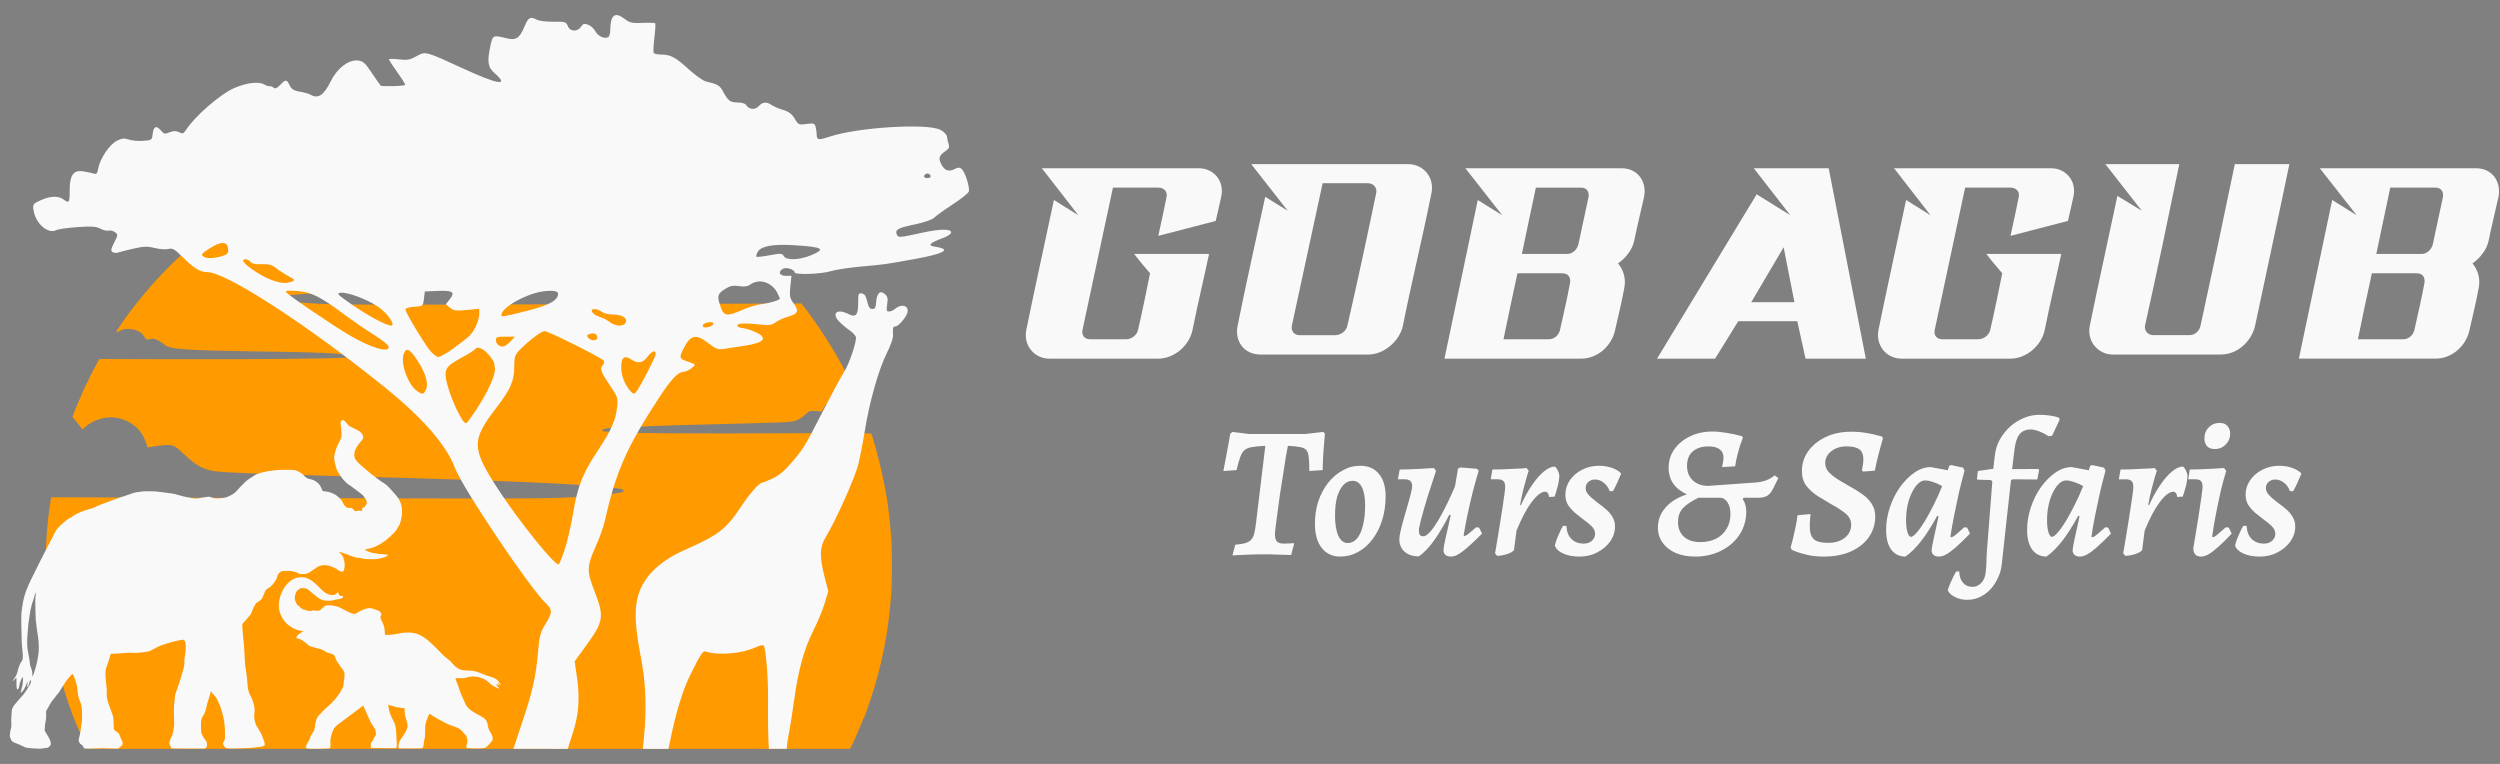 <?xml version="1.0" encoding="UTF-8" standalone="no"?>
<!-- Created with Inkscape (http://www.inkscape.org/) -->

<svg
   width="207mm"
   height="63.252mm"
   viewBox="0 0 207 63.252"
   version="1.1"
   id="svg1"
   xml:space="preserve"
   inkscape:version="1.3.2 (1:1.3.2+202311252150+091e20ef0f)"
   sodipodi:docname="logo-white.svg"
   xmlns:inkscape="http://www.inkscape.org/namespaces/inkscape"
   xmlns:sodipodi="http://sodipodi.sourceforge.net/DTD/sodipodi-0.dtd"
   xmlns="http://www.w3.org/2000/svg"
   xmlns:svg="http://www.w3.org/2000/svg"><rect x="0" y="0" width="207" height="63.252" fill="#808080" stroke="none"/><sodipodi:namedview
     id="namedview1"
     pagecolor="#ffffff"
     bordercolor="#000000"
     borderopacity="0.25"
     inkscape:showpageshadow="2"
     inkscape:pageopacity="0.0"
     inkscape:pagecheckerboard="0"
     inkscape:deskcolor="#d1d1d1"
     inkscape:document-units="mm"
     inkscape:zoom="1.4142136"
     inkscape:cx="391.38359"
     inkscape:cy="165.81654"
     inkscape:window-width="1920"
     inkscape:window-height="957"
     inkscape:window-x="0"
     inkscape:window-y="32"
     inkscape:window-maximized="1"
     inkscape:current-layer="layer1"
     showguides="true"><sodipodi:guide
       position="516.996,-97.709"
       orientation="0,-1"
       id="guide9"
       inkscape:locked="false" /><sodipodi:guide
       position="210.186,0.812"
       orientation="0,-1"
       id="guide10"
       inkscape:locked="false" /><inkscape:page
       x="0"
       y="0"
       width="207"
       height="63.252"
       id="page12"
       margin="44.45 0 67.733"
       bleed="0" /></sodipodi:namedview><defs
     id="defs1"><rect
       x="844.286"
       y="561.443"
       width="1032.376"
       height="86.267"
       id="rect2" /><rect
       x="863.85"
       y="859.633"
       width="686.128"
       height="262.887"
       id="rect10" /><rect
       x="863.85"
       y="859.633"
       width="686.128"
       height="262.887"
       id="rect10-4" /><rect
       x="863.85"
       y="859.633"
       width="686.128"
       height="262.887"
       id="rect10-47" /><rect
       x="863.85"
       y="859.633"
       width="686.128"
       height="262.887"
       id="rect10-4-7" /><rect
       x="863.85"
       y="859.633"
       width="686.128"
       height="262.887"
       id="rect11" /><rect
       x="863.85"
       y="859.633"
       width="686.128"
       height="262.887"
       id="rect12" /><clipPath
       clipPathUnits="userSpaceOnUse"
       id="clipPath945"><path
         d="M 1502.5,3484.88 H 2.5 v 1000 h 1500 z"
         transform="translate(0,2.5000001e-5)"
         id="path945" /></clipPath><clipPath
       clipPathUnits="userSpaceOnUse"
       id="clipPath947"><path
         d="M 1502.5,3484.88 H 2.5 v 1000 h 1500 z"
         transform="translate(0,2.5000001e-5)"
         id="path947" /></clipPath><clipPath
       clipPathUnits="userSpaceOnUse"
       id="clipPath949"><path
         d="M 1502.5,3484.88 H 2.5 v 1000 h 1500 z"
         transform="translate(0,2.5000001e-5)"
         id="path949" /></clipPath><clipPath
       clipPathUnits="userSpaceOnUse"
       id="clipPath951"><path
         d="M 1502.5,3484.88 H 2.5 v 1000 h 1500 z"
         transform="translate(0,2.5000001e-5)"
         id="path951" /></clipPath><clipPath
       clipPathUnits="userSpaceOnUse"
       id="clipPath953"><path
         d="M 1502.5,3484.88 H 2.5 v 1000 h 1500 z"
         transform="translate(0,2.5000001e-5)"
         id="path953" /></clipPath><clipPath
       clipPathUnits="userSpaceOnUse"
       id="clipPath955"><path
         d="M 1502.5,3484.88 H 2.5 v 1000 h 1500 z"
         transform="translate(0,2.5000001e-5)"
         id="path955" /></clipPath><clipPath
       clipPathUnits="userSpaceOnUse"
       id="clipPath957"><path
         d="M 1502.5,3484.88 H 2.5 v 1000 h 1500 z"
         transform="translate(0,2.5000001e-5)"
         id="path957" /></clipPath><clipPath
       clipPathUnits="userSpaceOnUse"
       id="clipPath959"><path
         d="M 1502.5,3484.88 H 2.5 v 1000 h 1500 z"
         transform="translate(0,2.5000001e-5)"
         id="path959" /></clipPath><clipPath
       clipPathUnits="userSpaceOnUse"
       id="clipPath961"><path
         d="M 1502.5,3484.88 H 2.5 v 1000 h 1500 z"
         transform="translate(0,2.5000001e-5)"
         id="path961" /></clipPath><clipPath
       clipPathUnits="userSpaceOnUse"
       id="clipPath963"><path
         d="M 1502.5,3484.88 H 2.5 v 1000 h 1500 z"
         transform="translate(0,2.5000001e-5)"
         id="path963" /></clipPath><clipPath
       clipPathUnits="userSpaceOnUse"
       id="clipPath965"><path
         d="M 1502.5,3484.88 H 2.5 v 1000 h 1500 z"
         transform="translate(0,2.5000001e-5)"
         id="path965" /></clipPath><clipPath
       clipPathUnits="userSpaceOnUse"
       id="clipPath967"><path
         d="M 1502.5,3484.88 H 2.5 v 1000 h 1500 z"
         transform="translate(0,2.5000001e-5)"
         id="path967" /></clipPath><clipPath
       clipPathUnits="userSpaceOnUse"
       id="clipPath969"><path
         d="M 1502.5,3484.88 H 2.5 v 1000 h 1500 z"
         transform="translate(0,2.5000001e-5)"
         id="path969" /></clipPath><clipPath
       clipPathUnits="userSpaceOnUse"
       id="clipPath971"><path
         d="M 1502.5,3484.88 H 2.5 v 1000 h 1500 z"
         transform="translate(0,2.5000001e-5)"
         id="path971" /></clipPath><clipPath
       clipPathUnits="userSpaceOnUse"
       id="clipPath973"><path
         d="M 1502.5,3484.88 H 2.5 v 1000 h 1500 z"
         transform="translate(0,2.5000001e-5)"
         id="path973" /></clipPath><clipPath
       clipPathUnits="userSpaceOnUse"
       id="clipPath975"><path
         d="M 1502.5,3484.88 H 2.5 v 1000 h 1500 z"
         transform="translate(0,2.5000001e-5)"
         id="path975" /></clipPath><clipPath
       clipPathUnits="userSpaceOnUse"
       id="clipPath977"><path
         d="M 1502.5,3484.88 H 2.5 v 1000 h 1500 z"
         transform="translate(0,2.5000001e-5)"
         id="path977" /></clipPath><clipPath
       clipPathUnits="userSpaceOnUse"
       id="clipPath979"><path
         d="M 1502.5,3484.88 H 2.5 v 1000 h 1500 z"
         transform="translate(0,2.5000001e-5)"
         id="path979" /></clipPath><clipPath
       clipPathUnits="userSpaceOnUse"
       id="clipPath981"><path
         d="M 1502.5,3484.88 H 2.5 v 1000 h 1500 z"
         transform="translate(0,2.5000001e-5)"
         id="path981" /></clipPath><clipPath
       clipPathUnits="userSpaceOnUse"
       id="clipPath983"><path
         d="M 1502.5,3484.88 H 2.5 v 1000 h 1500 z"
         transform="translate(0,2.5000001e-5)"
         id="path983" /></clipPath><clipPath
       clipPathUnits="userSpaceOnUse"
       id="clipPath985"><path
         d="M 1502.5,3484.88 H 2.5 v 1000 h 1500 z"
         transform="translate(0,2.5000001e-5)"
         id="path985" /></clipPath><clipPath
       clipPathUnits="userSpaceOnUse"
       id="clipPath987"><path
         d="M 1502.5,3484.88 H 2.5 v 1000 h 1500 z"
         transform="translate(0,2.5000001e-5)"
         id="path987" /></clipPath><clipPath
       clipPathUnits="userSpaceOnUse"
       id="clipPath989"><path
         d="M 3000,3484.88 H 1500 v 1000 h 1500 z"
         transform="translate(0,2.5000001e-5)"
         id="path989" /></clipPath><clipPath
       clipPathUnits="userSpaceOnUse"
       id="clipPath991"><path
         d="M 3000,3484.88 H 1500 v 1000 h 1500 z"
         transform="translate(0,2.5000001e-5)"
         id="path991" /></clipPath><clipPath
       clipPathUnits="userSpaceOnUse"
       id="clipPath993"><path
         d="M 3000,3484.88 H 1500 v 1000 h 1500 z"
         transform="translate(0,2.5000001e-5)"
         id="path993" /></clipPath><clipPath
       clipPathUnits="userSpaceOnUse"
       id="clipPath995"><path
         d="M 3000,3484.88 H 1500 v 1000 h 1500 z"
         transform="translate(0,2.5000001e-5)"
         id="path995" /></clipPath><clipPath
       clipPathUnits="userSpaceOnUse"
       id="clipPath997"><path
         d="M 3000,3484.88 H 1500 v 1000 h 1500 z"
         transform="translate(0,2.5000001e-5)"
         id="path997" /></clipPath><clipPath
       clipPathUnits="userSpaceOnUse"
       id="clipPath999"><path
         d="M 3000,3484.88 H 1500 v 1000 h 1500 z"
         transform="translate(0,2.5000001e-5)"
         id="path999" /></clipPath><clipPath
       clipPathUnits="userSpaceOnUse"
       id="clipPath1001"><path
         d="M 3000,3484.88 H 1500 v 1000 h 1500 z"
         transform="translate(0,2.5000001e-5)"
         id="path1001" /></clipPath><clipPath
       clipPathUnits="userSpaceOnUse"
       id="clipPath1003"><path
         d="M 3000,3484.88 H 1500 v 1000 h 1500 z"
         transform="translate(0,2.5000001e-5)"
         id="path1003" /></clipPath><clipPath
       clipPathUnits="userSpaceOnUse"
       id="clipPath1005"><path
         d="M 3000,3484.88 H 1500 v 1000 h 1500 z"
         transform="translate(0,2.5000001e-5)"
         id="path1005" /></clipPath><clipPath
       clipPathUnits="userSpaceOnUse"
       id="clipPath1007"><path
         d="M 3000,3484.88 H 1500 v 1000 h 1500 z"
         transform="translate(0,2.5000001e-5)"
         id="path1007" /></clipPath><clipPath
       clipPathUnits="userSpaceOnUse"
       id="clipPath1009"><path
         d="M 3000,3484.88 H 1500 v 1000 h 1500 z"
         transform="translate(0,2.5000001e-5)"
         id="path1009" /></clipPath><clipPath
       clipPathUnits="userSpaceOnUse"
       id="clipPath1011"><path
         d="M 3000,3484.88 H 1500 v 1000 h 1500 z"
         transform="translate(0,2.5000001e-5)"
         id="path1011" /></clipPath><clipPath
       clipPathUnits="userSpaceOnUse"
       id="clipPath1013"><path
         d="M 3000,3484.88 H 1500 v 1000 h 1500 z"
         transform="translate(0,2.5000001e-5)"
         id="path1013" /></clipPath><clipPath
       clipPathUnits="userSpaceOnUse"
       id="clipPath1015"><path
         d="M 3000,3484.88 H 1500 v 1000 h 1500 z"
         transform="translate(0,2.5000001e-5)"
         id="path1015" /></clipPath><clipPath
       clipPathUnits="userSpaceOnUse"
       id="clipPath1017"><path
         d="M 3000,3484.88 H 1500 v 1000 h 1500 z"
         transform="translate(0,2.5000001e-5)"
         id="path1017" /></clipPath><clipPath
       clipPathUnits="userSpaceOnUse"
       id="clipPath1019"><path
         d="M 3000,3484.88 H 1500 v 1000 h 1500 z"
         transform="translate(0,2.5000001e-5)"
         id="path1019" /></clipPath><clipPath
       clipPathUnits="userSpaceOnUse"
       id="clipPath1021"><path
         d="M 3000,3484.88 H 1500 v 1000 h 1500 z"
         transform="translate(0,2.5000001e-5)"
         id="path1021" /></clipPath><clipPath
       clipPathUnits="userSpaceOnUse"
       id="clipPath1023"><path
         d="M 3000,3484.88 H 1500 v 1000 h 1500 z"
         transform="translate(0,2.5000001e-5)"
         id="path1023" /></clipPath><clipPath
       clipPathUnits="userSpaceOnUse"
       id="clipPath1025"><path
         d="M 3000,3484.88 H 1500 v 1000 h 1500 z"
         transform="translate(0,2.5000001e-5)"
         id="path1025" /></clipPath><clipPath
       clipPathUnits="userSpaceOnUse"
       id="clipPath1027"><path
         d="M 3000,3484.88 H 1500 v 1000 h 1500 z"
         transform="translate(0,2.5000001e-5)"
         id="path1027" /></clipPath><clipPath
       clipPathUnits="userSpaceOnUse"
       id="clipPath1029"><path
         d="M 3000,3484.88 H 1500 v 1000 h 1500 z"
         transform="translate(0,2.5000001e-5)"
         id="path1029" /></clipPath><clipPath
       clipPathUnits="userSpaceOnUse"
       id="clipPath1031"><path
         d="M 3000,3484.88 H 1500 v 1000 h 1500 z"
         transform="translate(0,2.5000001e-5)"
         id="path1031" /></clipPath><clipPath
       clipPathUnits="userSpaceOnUse"
       id="clipPath1033"><path
         d="m 4497.5,3484.88 h -1500 v 1000 h 1500 z"
         transform="translate(0,2.5000001e-5)"
         id="path1033" /></clipPath><clipPath
       clipPathUnits="userSpaceOnUse"
       id="clipPath1035"><path
         d="m 4497.5,3484.88 h -1500 v 1000 h 1500 z"
         transform="translate(0,2.5000001e-5)"
         id="path1035" /></clipPath><clipPath
       clipPathUnits="userSpaceOnUse"
       id="clipPath1037"><path
         d="m 4497.5,3484.88 h -1500 v 1000 h 1500 z"
         transform="translate(0,2.5000001e-5)"
         id="path1037" /></clipPath><clipPath
       clipPathUnits="userSpaceOnUse"
       id="clipPath1039"><path
         d="m 4497.5,3484.88 h -1500 v 1000 h 1500 z"
         transform="translate(0,2.5000001e-5)"
         id="path1039" /></clipPath><clipPath
       clipPathUnits="userSpaceOnUse"
       id="clipPath1041"><path
         d="m 4497.5,3484.88 h -1500 v 1000 h 1500 z"
         transform="translate(0,2.5000001e-5)"
         id="path1041" /></clipPath><clipPath
       clipPathUnits="userSpaceOnUse"
       id="clipPath1043"><path
         d="m 4497.5,3484.88 h -1500 v 1000 h 1500 z"
         transform="translate(0,2.5000001e-5)"
         id="path1043" /></clipPath><clipPath
       clipPathUnits="userSpaceOnUse"
       id="clipPath1045"><path
         d="m 4497.5,3484.88 h -1500 v 1000 h 1500 z"
         transform="translate(0,2.5000001e-5)"
         id="path1045" /></clipPath><clipPath
       clipPathUnits="userSpaceOnUse"
       id="clipPath1047"><path
         d="m 4497.5,3484.88 h -1500 v 1000 h 1500 z"
         transform="translate(0,2.5000001e-5)"
         id="path1047" /></clipPath><clipPath
       clipPathUnits="userSpaceOnUse"
       id="clipPath1049"><path
         d="m 4497.5,3484.88 h -1500 v 1000 h 1500 z"
         transform="translate(0,2.5000001e-5)"
         id="path1049" /></clipPath><clipPath
       clipPathUnits="userSpaceOnUse"
       id="clipPath1051"><path
         d="m 4497.5,3484.88 h -1500 v 1000 h 1500 z"
         transform="translate(0,2.5000001e-5)"
         id="path1051" /></clipPath><clipPath
       clipPathUnits="userSpaceOnUse"
       id="clipPath1053"><path
         d="m 4497.5,3484.88 h -1500 v 1000 h 1500 z"
         transform="translate(0,2.5000001e-5)"
         id="path1053" /></clipPath><clipPath
       clipPathUnits="userSpaceOnUse"
       id="clipPath1055"><path
         d="m 4497.5,3484.88 h -1500 v 1000 h 1500 z"
         transform="translate(0,2.5000001e-5)"
         id="path1055" /></clipPath><clipPath
       clipPathUnits="userSpaceOnUse"
       id="clipPath1057"><path
         d="m 4497.5,3484.88 h -1500 v 1000 h 1500 z"
         transform="translate(0,2.5000001e-5)"
         id="path1057" /></clipPath><clipPath
       clipPathUnits="userSpaceOnUse"
       id="clipPath1059"><path
         d="m 4497.5,3484.88 h -1500 v 1000 h 1500 z"
         transform="translate(0,2.5000001e-5)"
         id="path1059" /></clipPath><clipPath
       clipPathUnits="userSpaceOnUse"
       id="clipPath1061"><path
         d="m 4497.5,3484.88 h -1500 v 1000 h 1500 z"
         transform="translate(0,2.5000001e-5)"
         id="path1061" /></clipPath><clipPath
       clipPathUnits="userSpaceOnUse"
       id="clipPath1063"><path
         d="m 4497.5,3484.88 h -1500 v 1000 h 1500 z"
         transform="translate(0,2.5000001e-5)"
         id="path1063" /></clipPath><clipPath
       clipPathUnits="userSpaceOnUse"
       id="clipPath1065"><path
         d="m 4497.5,3484.88 h -1500 v 1000 h 1500 z"
         transform="translate(0,2.5000001e-5)"
         id="path1065" /></clipPath><clipPath
       clipPathUnits="userSpaceOnUse"
       id="clipPath1067"><path
         d="m 4497.5,3484.88 h -1500 v 1000 h 1500 z"
         transform="translate(0,2.5000001e-5)"
         id="path1067" /></clipPath><clipPath
       clipPathUnits="userSpaceOnUse"
       id="clipPath1069"><path
         d="m 4497.5,3484.88 h -1500 v 1000 h 1500 z"
         transform="translate(0,2.5000001e-5)"
         id="path1069" /></clipPath><clipPath
       clipPathUnits="userSpaceOnUse"
       id="clipPath1071"><path
         d="m 4497.5,3484.88 h -1500 v 1000 h 1500 z"
         transform="translate(0,2.5000001e-5)"
         id="path1071" /></clipPath><clipPath
       clipPathUnits="userSpaceOnUse"
       id="clipPath1073"><path
         d="m 4497.5,3484.88 h -1500 v 1000 h 1500 z"
         transform="translate(0,2.5000001e-5)"
         id="path1073" /></clipPath><clipPath
       clipPathUnits="userSpaceOnUse"
       id="clipPath1075"><path
         d="m 4497.5,3484.88 h -1500 v 1000 h 1500 z"
         transform="translate(0,2.5000001e-5)"
         id="path1075" /></clipPath></defs><g
     inkscape:label="Layer 1"
     inkscape:groupmode="layer"
     id="layer1"
     transform="translate(-1023.008,71.437)"><g
       id="g1"
       transform="matrix(0.403,0,0,0.403,609.304,-42.55)"
       style="fill:#f9f9f9"><path
         style="font-size:74.667px;font-family:Birosic;-inkscape-font-specification:Birosic;white-space:pre;fill:#f9f9f9;stroke-width:0.873"
         d="m 1248.117,-27.456 -5.019,-3.129 c -1.89,8.931 -3.846,17.731 -5.671,26.661 -0.652,3.259 1.695,5.932 4.693,5.932 7.627,0 15.058,0 22.424,0 3.259,0 6.388,-2.673 7.04,-5.932 1.043,-5.215 2.281,-10.365 3.39,-15.58 -5.085,0 -10.43,0 -15.384,0 0.978,1.304 2.086,2.607 3.259,3.976 -0.782,3.846 -1.565,7.757 -2.477,11.668 -0.261,1.043 -1.304,1.89 -2.477,1.89 -2.673,0 -5.085,0 -7.366,0 -1.173,0 -1.76,-0.847 -1.565,-1.89 2.086,-9.778 4.172,-19.556 6.258,-29.269 3.064,0 6.128,0 9.322,0 1.173,0 1.956,0.847 1.695,1.956 -0.521,2.607 -1.108,5.28 -1.695,7.953 3.781,-0.978 7.822,-2.021 11.799,-3.064 0.391,-1.564 0.717,-3.194 1.108,-4.889 0.782,-3.259 -1.499,-5.932 -4.563,-5.932 -10.821,0 -21.642,0 -32.267,0 z m 43.023,-0.913 -4.628,-2.868 c -1.956,9.061 -3.846,17.405 -5.671,26.466 -0.652,3.194 1.304,5.932 4.693,5.932 7.236,0 14.667,0 22.229,0 3.064,0 6.388,-2.738 7.04,-5.932 1.825,-9.126 4.042,-18.122 5.867,-27.248 0.652,-3.259 -1.695,-5.932 -4.759,-5.932 -10.821,0 -21.642,0 -32.267,0 z m 0.847,23.597 c 2.086,-9.778 4.237,-19.491 6.323,-29.269 2.999,0 6.258,0 9.257,0 1.173,0 1.956,0.913 1.76,1.956 -1.89,9.126 -3.846,18.187 -5.932,27.313 -0.196,1.043 -1.304,1.956 -2.477,1.956 -2.412,0 -4.889,0 -7.366,0 -1.173,0 -1.76,-0.913 -1.564,-1.956 z m 50.129,-28.356 c 2.868,0 6.062,0 9.322,0 1.108,0 1.695,0.847 1.499,1.956 -0.717,3.259 -1.369,6.453 -2.086,9.713 -0.261,1.043 -1.173,1.956 -2.281,1.956 -3.259,0 -6.453,0 -9.322,0 0.978,-4.563 1.89,-9.126 2.868,-13.624 z m -3.781,17.6 c 2.803,0 6.062,0 9.257,0 1.173,0 1.695,0.847 1.565,1.89 -0.587,3.259 -1.369,6.519 -2.086,9.778 -0.261,1.043 -1.173,1.89 -2.281,1.89 -3.259,0 -6.454,0 -9.322,0 0.913,-4.498 1.891,-9.061 2.868,-13.559 z m -10.691,-21.577 7.562,9.648 -5.019,-3.129 -6.845,32.593 c 3.781,0 7.366,0 11.342,0 5.541,0 11.212,0 16.753,0 3.39,0 6.323,-2.673 6.975,-5.932 0.652,-2.933 1.369,-5.736 1.89,-8.67 0.391,-2.021 -0.326,-3.846 -1.304,-4.954 1.499,-1.043 3.064,-2.868 3.39,-4.954 0.587,-2.868 1.304,-5.802 1.955,-8.67 0.652,-3.259 -1.369,-5.932 -4.563,-5.932 z m 58.733,27.509 6.649,-11.277 2.216,11.277 z m -7.431,11.603 4.758,-7.692 h 12.125 l 1.695,7.692 h 12.385 l -7.627,-39.112 h -11.408 -3.976 l 7.497,9.648 -6.91,-4.302 -20.468,33.767 z m 44.261,-29.464 -5.019,-3.129 c -1.89,8.931 -3.846,17.731 -5.671,26.661 -0.652,3.259 1.695,5.932 4.694,5.932 7.627,0 15.058,0 22.424,0 3.259,0 6.388,-2.673 7.04,-5.932 1.043,-5.215 2.281,-10.365 3.39,-15.58 -5.085,0 -10.43,0 -15.384,0 0.978,1.304 2.086,2.607 3.259,3.976 -0.782,3.846 -1.564,7.757 -2.477,11.668 -0.261,1.043 -1.304,1.89 -2.477,1.89 -2.673,0 -5.085,0 -7.366,0 -1.173,0 -1.76,-0.847 -1.564,-1.89 2.086,-9.778 4.172,-19.556 6.258,-29.269 3.064,0 6.128,0 9.322,0 1.173,0 1.956,0.847 1.695,1.956 -0.521,2.607 -1.108,5.28 -1.695,7.953 3.781,-0.978 7.822,-2.021 11.799,-3.064 0.391,-1.564 0.717,-3.194 1.108,-4.889 0.782,-3.259 -1.499,-5.932 -4.563,-5.932 -10.821,0 -21.642,0 -32.267,0 z m 43.414,-0.913 -5.019,-3.064 c -1.891,8.931 -3.846,17.731 -5.671,26.661 -0.652,3.194 1.695,5.932 4.694,5.932 7.431,0 14.863,0 22.229,0 3.455,0 6.323,-2.738 7.04,-5.932 2.347,-11.082 4.759,-22.163 7.04,-33.18 -3.781,0 -7.627,0 -11.212,0 -2.281,11.082 -4.628,22.098 -7.04,33.18 -0.196,1.043 -1.108,1.956 -2.281,1.956 -2.673,0 -5.085,0 -7.366,0 -1.173,0 -1.956,-0.913 -1.76,-1.956 2.477,-11.082 4.758,-22.098 7.04,-33.18 h -15.188 z m 51.041,-4.759 c 2.868,0 6.062,0 9.322,0 1.108,0 1.695,0.847 1.499,1.956 -0.717,3.259 -1.369,6.453 -2.086,9.713 -0.261,1.043 -1.173,1.956 -2.281,1.956 -3.259,0 -6.453,0 -9.322,0 0.978,-4.563 1.89,-9.126 2.868,-13.624 z m -3.781,17.6 c 2.803,0 6.062,0 9.256,0 1.173,0 1.695,0.847 1.565,1.89 -0.587,3.259 -1.369,6.519 -2.086,9.778 -0.261,1.043 -1.173,1.89 -2.281,1.89 -3.259,0 -6.453,0 -9.322,0 0.913,-4.498 1.891,-9.061 2.868,-13.559 z m -10.691,-21.577 7.562,9.648 -5.019,-3.129 -6.845,32.593 c 3.781,0 7.366,0 11.342,0 5.541,0 11.212,0 16.753,0 3.39,0 6.323,-2.673 6.975,-5.932 0.652,-2.933 1.369,-5.736 1.89,-8.67 0.391,-2.021 -0.326,-3.846 -1.304,-4.954 1.499,-1.043 3.064,-2.868 3.39,-4.954 0.587,-2.868 1.304,-5.802 1.956,-8.67 0.652,-3.259 -1.369,-5.932 -4.563,-5.932 z"
         id="text9"
         aria-label="GOBAGUB " /><path
         style="font-style:italic;font-weight:600;font-size:74.667px;font-family:Alegreya;-inkscape-font-specification:'Alegreya Semi-Bold Italic';white-space:pre;fill:#f9f9f9;stroke-width:0.517"
         d="m 1286.533,19.92 q -1.738,0.077 -2.781,0.27 -1.004,0.155 -1.545,0.657 -0.502,0.464 -0.85,1.429 -0.348,0.966 -0.734,2.627 l -2.704,0.193 q 0,0 0.116,-0.657 0.154,-0.695 0.348,-1.816 0.232,-1.12 0.464,-2.472 0.27,-1.352 0.464,-2.704 l 0.464,-0.386 3.4,0.425 h 11.628 l 3.631,-0.425 0.348,0.386 q -0.116,1.352 -0.232,2.704 -0.116,1.313 -0.155,2.395 -0.039,1.082 -0.077,1.738 0,0.618 0,0.618 l -2.743,0.193 q 0,-1.738 -0.116,-2.743 -0.077,-1.043 -0.464,-1.507 -0.386,-0.502 -1.313,-0.657 -0.889,-0.193 -2.511,-0.27 -0.193,0.927 -0.464,2.511 -0.232,1.584 -0.541,3.515 -0.309,1.893 -0.618,3.902 -0.27,1.97 -0.502,3.709 -0.232,1.7 -0.386,2.897 -0.154,1.198 -0.154,1.584 0,1.043 0.386,1.507 0.425,0.464 1.391,0.464 0.888,0 1.468,-0.039 0.58,-0.077 0.58,-0.077 l 0.116,0.155 -0.618,2.318 q 0,0 -0.695,-0.039 -0.657,0 -1.661,-0.039 -1.004,-0.039 -2.047,-0.077 -1.043,0 -1.777,0 -0.734,0 -1.738,0.039 -0.966,0.039 -1.931,0.077 -0.927,0.039 -1.584,0.077 -0.618,0.039 -0.618,0.039 l 0.58,-2.202 q 1.236,-0.116 2.009,-0.309 0.773,-0.232 1.198,-0.657 0.425,-0.425 0.657,-1.236 0.232,-0.811 0.386,-2.163 z m 15.366,22.754 q -2.357,0 -3.786,-1.777 -1.391,-1.816 -1.391,-4.945 0,-2.472 0.696,-4.636 0.734,-2.163 2.009,-3.786 1.275,-1.623 2.974,-2.55 1.7,-0.966 3.631,-0.966 2.472,0 3.825,1.661 1.391,1.623 1.391,4.636 0,2.55 -0.695,4.829 -0.695,2.241 -1.97,3.94 -1.275,1.7 -3.013,2.666 -1.7,0.927 -3.67,0.927 z m 1.545,-2.781 q 1.082,0 1.893,-0.889 0.811,-0.927 1.236,-2.666 0.464,-1.738 0.464,-4.172 0,-2.434 -0.657,-3.747 -0.657,-1.313 -1.932,-1.313 -1.082,0 -1.893,0.889 -0.811,0.85 -1.275,2.434 -0.425,1.584 -0.425,3.824 0,2.666 0.695,4.172 0.696,1.468 1.893,1.468 z m 14.641,2.743 q -1.854,0 -2.936,-0.966 -1.082,-0.966 -1.082,-2.55 0,-0.657 0.271,-1.777 0.27,-1.159 0.657,-2.511 0.386,-1.352 0.773,-2.666 0.386,-1.352 0.657,-2.395 0.271,-1.082 0.271,-1.623 0,-1.352 -1.507,-1.352 h -1.429 l 0.386,-2.009 q 0.85,0 2.009,-0.039 1.198,-0.039 2.511,-0.116 1.313,-0.077 2.511,-0.155 l 0.425,0.579 q -1.004,3.013 -1.816,5.602 -0.773,2.55 -1.236,4.327 -0.464,1.738 -0.464,2.318 0,0.618 0.193,0.927 0.232,0.27 0.773,0.27 0.657,0 1.777,-1.429 1.12,-1.468 2.472,-4.095 1.352,-2.627 2.82,-6.181 l -0.85,7.572 -0.927,-0.309 q -1.584,3.129 -3.129,5.292 -1.507,2.125 -3.129,3.284 z m 6.645,0.039 q -1.584,0 -1.584,-1.352 0,-0.232 0.077,-0.773 0.116,-0.541 0.309,-1.507 0.232,-1.004 0.579,-2.55 0.348,-1.545 0.811,-3.709 l 0.155,-1.97 1.043,-6.22 0.464,-0.232 3.438,0.27 0.348,0.425 q -0.58,1.893 -1.198,4.249 -0.58,2.318 -1.082,4.674 -0.502,2.357 -0.811,4.327 l 0.116,0.155 q 0.193,-0.039 0.425,-0.155 0.271,-0.155 0.734,-0.541 0.464,-0.386 1.313,-1.12 l 0.58,0.077 0.618,1.236 q -1.777,1.777 -2.974,2.82 -1.159,1.004 -1.932,1.429 -0.773,0.464 -1.429,0.464 z m 9.001,-0.657 q 0,0 0.154,-0.889 0.155,-0.889 0.386,-2.318 0.232,-1.429 0.502,-3.052 0.27,-1.661 0.502,-3.206 0.232,-1.545 0.386,-2.666 0.154,-1.159 0.154,-1.545 0,-0.811 -0.348,-1.159 -0.348,-0.386 -1.198,-0.386 h -1.429 l 0.348,-2.009 q 1.004,0 2.202,-0.039 1.198,-0.077 2.279,-0.116 1.12,-0.039 1.816,-0.077 0.734,-0.077 0.734,-0.077 l 0.425,0.579 q 0,0 -0.348,1.082 -0.309,1.043 -0.734,2.666 -0.386,1.584 -0.695,3.284 h 0.193 q 1.043,-2.318 2.241,-4.056 1.198,-1.777 2.395,-2.781 1.236,-1.043 2.279,-1.082 0.348,0.193 0.618,0.773 0.309,0.579 0.348,1.198 -0.039,0.695 -0.193,1.468 -0.154,0.734 -0.348,1.352 -0.155,0.618 -0.309,1.004 -0.116,0.386 -0.116,0.386 l -1.159,0.077 q -0.039,-0.579 -0.27,-0.811 -0.193,-0.27 -0.502,-0.27 -1.198,0 -2.82,2.163 -1.584,2.125 -3.091,5.872 l -0.502,3.902 q -0.039,0.232 -0.618,0.541 -0.579,0.309 -1.391,0.502 -0.773,0.193 -1.468,0.193 z m 14.68,-5.64 q 0.039,1.7 1.004,2.666 0.966,0.966 2.55,0.966 1.004,0 1.661,-0.579 0.657,-0.579 0.657,-1.429 0,-0.889 -0.734,-1.584 -0.695,-0.695 -1.7,-1.391 -0.85,-0.657 -1.7,-1.352 -0.85,-0.734 -1.429,-1.623 -0.541,-0.889 -0.541,-2.086 0,-1.623 0.927,-2.975 0.927,-1.352 2.511,-2.163 1.584,-0.811 3.438,-0.811 1.468,0 2.666,0.425 1.236,0.425 1.931,1.159 -0.386,0.966 -0.85,1.97 -0.464,1.004 -0.85,1.661 h -0.657 q -0.425,-1.12 -1.236,-1.738 -0.811,-0.657 -1.816,-0.657 -0.773,0 -1.352,0.502 -0.541,0.502 -0.541,1.236 0,0.541 0.309,1.043 0.348,0.502 0.85,0.927 0.657,0.579 1.468,1.198 0.85,0.579 1.623,1.275 0.773,0.695 1.275,1.545 0.502,0.85 0.502,1.97 0,1.623 -1.004,3.052 -1.004,1.391 -2.666,2.241 -1.623,0.85 -3.631,0.85 -1.932,0 -3.322,-0.618 -1.391,-0.618 -1.738,-1.661 0.154,-0.618 0.425,-1.391 0.309,-0.773 0.657,-1.507 0.348,-0.734 0.618,-1.159 z m 24.763,-12.362 q 0,1.893 1.198,3.013 1.198,1.12 3.129,1.12 l 9.774,-0.695 q 1.198,-0.077 2.202,-0.464 1.004,-0.386 1.7,-1.004 l 0.773,0.541 -1.12,2.241 q -0.502,1.004 -1.198,1.429 -0.695,0.386 -1.854,0.386 h -2.975 l -0.193,0.27 q 0.734,1.082 0.734,2.627 0,1.97 -0.811,3.67 -0.773,1.661 -2.202,2.897 -1.429,1.236 -3.322,1.932 -1.893,0.695 -4.095,0.695 -2.318,0 -4.056,-0.734 -1.738,-0.773 -2.704,-2.125 -0.966,-1.352 -0.966,-3.091 0,-2.279 1.507,-4.056 1.545,-1.816 4.443,-2.781 -1.854,-0.85 -2.82,-2.241 -0.927,-1.391 -0.927,-3.168 0,-2.163 1.159,-3.824 1.159,-1.661 3.207,-2.666 2.047,-1.004 4.636,-1.004 1.313,0 2.897,0.27 1.623,0.232 3.168,0.695 l 0.193,0.309 q -0.58,1.429 -1.004,3.052 -0.425,1.584 -0.579,2.82 l -2.704,0.155 q 0,0 0.077,-0.309 0.077,-0.348 0.155,-0.811 0.077,-0.464 0.077,-0.773 0,-1.159 -0.773,-1.738 -0.773,-0.618 -2.279,-0.618 -2.086,0 -3.284,1.043 -1.159,1.004 -1.159,2.936 z m 8.924,9.928 q 0,-1.507 -0.618,-2.434 -0.618,-0.927 -1.545,-0.927 h -4.404 q -2.357,1.159 -3.284,2.241 -0.927,1.082 -0.927,2.743 0,1.893 1.198,3.013 1.236,1.12 3.361,1.12 1.854,0 3.245,-0.695 1.391,-0.695 2.163,-2.009 0.811,-1.313 0.811,-3.052 z m 19.161,8.731 q -1.893,0 -3.361,-0.348 -1.468,-0.348 -2.357,-0.695 -0.85,-0.348 -0.85,-0.348 l -0.232,-0.502 q 0,0 0.154,-0.541 0.155,-0.541 0.386,-1.468 0.232,-0.927 0.464,-2.125 0.27,-1.198 0.425,-2.472 l 2.666,-0.232 q -0.27,2.318 -0.077,3.631 0.232,1.275 1.082,1.777 0.888,0.502 2.588,0.502 2.086,0 3.4,-1.004 1.352,-1.043 1.352,-2.743 0,-1.352 -1.198,-2.318 -1.198,-0.966 -2.859,-1.854 -1.391,-0.811 -2.82,-1.7 -1.391,-0.889 -2.318,-2.086 -0.927,-1.236 -0.927,-3.013 0,-2.318 1.313,-4.134 1.313,-1.816 3.593,-2.897 2.279,-1.082 5.177,-1.082 1.816,0 3.245,0.27 1.429,0.232 2.279,0.502 0.889,0.232 0.889,0.232 l 0.154,0.386 q 0,0 -0.27,0.927 -0.271,0.889 -0.657,2.395 -0.386,1.507 -0.734,3.284 l -2.395,0.193 -0.27,-0.232 q 0,0 0.077,-0.386 0.077,-0.386 0.154,-0.927 0.077,-0.541 0.077,-0.966 0,-1.429 -0.811,-2.047 -0.811,-0.618 -2.704,-0.618 -1.816,0 -3.09,1.004 -1.236,0.966 -1.236,2.434 0,1.082 0.773,1.893 0.811,0.811 1.97,1.545 1.159,0.695 2.434,1.429 1.313,0.695 2.472,1.545 1.159,0.811 1.893,1.932 0.734,1.12 0.734,2.588 0,2.395 -1.313,4.288 -1.313,1.854 -3.708,2.936 -2.357,1.043 -5.563,1.043 z m 26.151,-3.979 q 0.193,0 0.425,-0.116 0.271,-0.155 0.811,-0.618 0.541,-0.464 1.507,-1.313 l 0.579,0.077 0.58,1.236 q -1.816,1.854 -3.013,2.897 -1.159,1.004 -1.931,1.391 -0.734,0.425 -1.468,0.425 -0.657,0 -1.082,-0.348 -0.386,-0.348 -0.386,-0.966 0,-0.425 0.386,-2.202 0.386,-1.816 1.043,-4.79 l -0.27,-0.077 q -1.777,3.245 -3.361,5.254 -1.545,1.97 -3.168,3.129 -1.854,0 -2.936,-1.429 -1.043,-1.468 -1.043,-4.018 0,-2.395 0.773,-4.674 0.773,-2.318 2.086,-4.172 1.352,-1.854 2.974,-2.975 1.623,-1.12 3.322,-1.12 l 3.515,0.657 0.27,-0.889 0.386,-0.193 2.472,0.541 0.309,0.618 q -0.58,2.125 -1.159,4.558 -0.541,2.434 -1.004,4.79 -0.464,2.318 -0.734,4.211 z m -8.229,-0.077 q 0.425,0 1.159,-0.85 0.773,-0.85 1.661,-2.318 0.888,-1.468 1.816,-3.322 0.966,-1.893 1.777,-3.94 -0.85,-0.502 -1.816,-0.811 -0.966,-0.348 -1.661,-0.348 -1.004,0 -1.932,1.159 -0.888,1.159 -1.468,3.013 -0.541,1.854 -0.541,3.94 0,1.468 0.271,2.472 0.309,1.004 0.734,1.004 z m 13.559,-11.937 0.193,-1.584 3.168,-0.464 0.309,-2.666 q 0.193,-1.777 1.004,-3.284 0.85,-1.507 2.086,-2.666 1.275,-1.159 2.859,-1.816 1.584,-0.657 3.207,-0.657 1.043,0 2.163,0.155 1.12,0.155 1.854,0.425 l 0.155,0.425 -1.545,3.284 -0.734,0.116 q -1.12,-0.734 -2.047,-1.043 -0.888,-0.348 -1.623,-0.348 -1.468,0 -2.279,0.966 -0.773,0.966 -1.043,3.052 l -0.502,4.134 5.37,-0.039 0.193,0.193 -0.386,1.97 -5.061,-0.039 -0.348,0.232 -1.893,17.23 q -0.155,1.545 -0.811,2.859 -0.618,1.352 -1.584,2.357 -0.966,1.004 -2.163,1.545 -1.198,0.541 -2.511,0.541 -1.429,0 -2.55,-0.579 -1.159,-0.579 -1.468,-1.391 0.155,-0.579 0.464,-1.313 0.309,-0.734 0.657,-1.429 0.348,-0.695 0.618,-1.12 h 0.618 q 0.039,1.507 0.773,2.318 0.695,0.85 1.97,0.85 1.043,0 1.816,-0.85 0.773,-0.85 0.888,-2.241 0.154,-1.429 0.154,-2.743 0.039,-1.275 0.154,-2.434 l 1.043,-13.405 -0.309,-0.27 -2.743,-0.077 z m 23.637,12.014 q 0.193,0 0.425,-0.116 0.27,-0.155 0.811,-0.618 0.541,-0.464 1.507,-1.313 l 0.579,0.077 0.58,1.236 q -1.816,1.854 -3.013,2.897 -1.159,1.004 -1.931,1.391 -0.734,0.425 -1.468,0.425 -0.657,0 -1.082,-0.348 -0.386,-0.348 -0.386,-0.966 0,-0.425 0.386,-2.202 0.386,-1.816 1.043,-4.79 l -0.271,-0.077 q -1.777,3.245 -3.361,5.254 -1.545,1.97 -3.168,3.129 -1.854,0 -2.936,-1.429 -1.043,-1.468 -1.043,-4.018 0,-2.395 0.773,-4.674 0.773,-2.318 2.086,-4.172 1.352,-1.854 2.975,-2.975 1.623,-1.12 3.322,-1.12 l 3.515,0.657 0.27,-0.889 0.386,-0.193 2.472,0.541 0.309,0.618 q -0.579,2.125 -1.159,4.558 -0.541,2.434 -1.004,4.79 -0.464,2.318 -0.734,4.211 z m -8.228,-0.077 q 0.425,0 1.159,-0.85 0.773,-0.85 1.661,-2.318 0.888,-1.468 1.816,-3.322 0.966,-1.893 1.777,-3.94 -0.85,-0.502 -1.816,-0.811 -0.966,-0.348 -1.661,-0.348 -1.004,0 -1.932,1.159 -0.888,1.159 -1.468,3.013 -0.541,1.854 -0.541,3.94 0,1.468 0.271,2.472 0.309,1.004 0.734,1.004 z m 14.641,3.4 q 0,0 0.154,-0.889 0.155,-0.889 0.386,-2.318 0.232,-1.429 0.502,-3.052 0.27,-1.661 0.502,-3.206 0.232,-1.545 0.386,-2.666 0.154,-1.159 0.154,-1.545 0,-0.811 -0.348,-1.159 -0.348,-0.386 -1.198,-0.386 h -1.429 l 0.348,-2.009 q 1.004,0 2.202,-0.039 1.198,-0.077 2.279,-0.116 1.12,-0.039 1.816,-0.077 0.734,-0.077 0.734,-0.077 l 0.425,0.579 q 0,0 -0.348,1.082 -0.309,1.043 -0.734,2.666 -0.386,1.584 -0.695,3.284 h 0.193 q 1.043,-2.318 2.241,-4.056 1.198,-1.777 2.395,-2.781 1.236,-1.043 2.279,-1.082 0.348,0.193 0.618,0.773 0.309,0.579 0.348,1.198 -0.039,0.695 -0.193,1.468 -0.154,0.734 -0.348,1.352 -0.155,0.618 -0.309,1.004 -0.116,0.386 -0.116,0.386 l -1.159,0.077 q -0.039,-0.579 -0.27,-0.811 -0.193,-0.27 -0.502,-0.27 -1.198,0 -2.82,2.163 -1.584,2.125 -3.091,5.872 l -0.502,3.902 q -0.039,0.232 -0.618,0.541 -0.579,0.309 -1.391,0.502 -0.773,0.193 -1.468,0.193 z m 18.389,-3.322 q 0.27,0 0.734,-0.348 0.464,-0.386 1.97,-1.7 l 0.618,0.077 0.58,1.236 q -1.545,1.661 -2.743,2.704 -1.159,1.043 -2.009,1.545 -0.85,0.464 -1.545,0.464 -1.584,0 -1.584,-1.738 0.579,-3.4 1.004,-6.104 0.425,-2.704 0.657,-4.404 0.232,-1.738 0.232,-2.086 0,-0.85 -0.348,-1.198 -0.348,-0.348 -1.159,-0.348 h -1.429 l 0.309,-2.009 q 0.888,0 2.086,-0.039 1.236,-0.039 2.511,-0.116 1.313,-0.077 2.434,-0.155 l 0.464,0.579 q -0.58,1.893 -1.159,4.288 -0.541,2.395 -1.004,4.829 -0.464,2.395 -0.734,4.404 z m 0.425,-18.118 q -1.082,0 -1.623,-0.618 -0.502,-0.657 -0.502,-1.545 0,-1.391 0.888,-2.279 0.888,-0.927 2.241,-0.927 1.082,0 1.623,0.657 0.541,0.618 0.541,1.545 0,1.313 -0.927,2.241 -0.888,0.927 -2.241,0.927 z m 6.567,15.8 q 0.039,1.7 1.004,2.666 0.966,0.966 2.55,0.966 1.004,0 1.661,-0.579 0.657,-0.579 0.657,-1.429 0,-0.889 -0.734,-1.584 -0.695,-0.695 -1.7,-1.391 -0.85,-0.657 -1.7,-1.352 -0.85,-0.734 -1.429,-1.623 -0.541,-0.889 -0.541,-2.086 0,-1.623 0.927,-2.975 0.927,-1.352 2.511,-2.163 1.584,-0.811 3.438,-0.811 1.468,0 2.666,0.425 1.236,0.425 1.932,1.159 -0.386,0.966 -0.85,1.97 -0.463,1.004 -0.85,1.661 h -0.657 q -0.425,-1.12 -1.236,-1.738 -0.811,-0.657 -1.816,-0.657 -0.773,0 -1.352,0.502 -0.541,0.502 -0.541,1.236 0,0.541 0.309,1.043 0.348,0.502 0.85,0.927 0.657,0.579 1.468,1.198 0.85,0.579 1.623,1.275 0.773,0.695 1.275,1.545 0.502,0.85 0.502,1.97 0,1.623 -1.004,3.052 -1.004,1.391 -2.666,2.241 -1.623,0.85 -3.631,0.85 -1.931,0 -3.322,-0.618 -1.391,-0.618 -1.738,-1.661 0.154,-0.618 0.425,-1.391 0.309,-0.773 0.657,-1.507 0.348,-0.734 0.618,-1.159 z"
         id="text10"
         aria-label="Tours &amp; Safaris" /></g><path
       id="path81"
       style="fill:#ff9a00;fill-opacity:1;stroke-width:0.133"
       d="m 1061.68,-59.667 c -1.452,0.009 -2.981,0.1 -4.063,0.252 -0.203,0.028 -0.449,0.062 -0.546,0.074 -0.34,0.042 -1.484,0.235 -2.007,0.338 -2.704,0.532 -5.355,1.378 -7.712,2.46 -0.078,0.036 -0.292,0.132 -0.475,0.214 -1.549,0.693 -4.357,2.374 -5.837,3.494 -0.842,0.637 -1.069,0.814 -1.539,1.206 -2.197,1.829 -4.072,3.802 -5.791,6.091 -0.442,0.589 -1.051,1.481 -1.064,1.559 -0.013,0.081 0.08,0.063 0.242,-0.047 0.301,-0.204 0.865,-0.235 1.356,-0.074 0.361,0.118 0.518,0.239 0.736,0.569 0.137,0.207 0.163,0.23 0.243,0.21 0.049,-0.012 0.179,-0.037 0.289,-0.055 0.308,-0.05 0.467,0.017 1.109,0.47 0.1,0.071 0.24,0.153 0.311,0.182 0.5,0.209 2.425,0.318 6.531,0.37 6.369,0.081 8.573,0.191 8.619,0.43 0.01,0.044 -0.035,0.061 -0.206,0.08 -0.912,0.103 -7.751,0.173 -14.762,0.151 l -5.873,-0.019 -0.049,0.076 c -0.159,0.246 -0.97,1.84 -1.222,2.4 -0.441,0.979 -0.935,2.172 -0.962,2.316 0.115,0.13 0.304,0.359 0.477,0.583 l 0.354,0.458 0.179,-0.165 c 0.664,-0.612 1.653,-0.928 2.555,-0.816 0.927,0.115 1.827,0.7 2.252,1.462 0.162,0.292 0.363,0.802 0.363,0.924 0,0.096 0.029,0.097 0.438,0.019 0.47,-0.09 1.328,-0.165 1.509,-0.131 0.308,0.057 0.503,0.184 0.987,0.644 1.09,1.036 1.63,1.345 2.657,1.522 0.408,0.07 2.288,0.162 4.826,0.237 0.854,0.025 2.442,0.074 3.529,0.109 1.087,0.035 2.695,0.082 3.571,0.105 4.383,0.114 6.547,0.177 8.066,0.236 0.917,0.036 2.486,0.092 3.486,0.126 5.311,0.181 9.916,0.496 10.312,0.707 0.041,0.022 0.074,0.075 0.074,0.118 0,0.061 -0.053,0.088 -0.245,0.125 -0.987,0.189 -2.728,0.342 -4.985,0.439 -1.492,0.064 -7.407,0.071 -20.323,0.025 -4.899,-0.018 -13.005,-0.044 -18.014,-0.06 l -3.818,-0.012 c -0.045,0.126 -0.204,1.192 -0.273,1.84 -0.345,3.246 -0.258,6.375 0.267,9.56 0.419,2.544 1.112,5.025 2.056,7.359 0.243,0.602 0.809,1.858 0.896,1.992 h 2e-4 c 0.061,0.093 0.082,0.082 0.16,0.082 h 14.213 v 2.122e-4 h 12.578 21.904 14.062 v -2.122e-4 h 0.151 c 0.039,0 0.099,0.011 0.16,-0.082 h 3e-4 c 0.088,-0.134 0.653,-1.39 0.896,-1.992 0.065,-0.16 0.126,-0.323 0.188,-0.485 0.01,0.011 0.013,0.012 0.021,4.02e-4 0.052,-0.075 0.196,-0.477 0.563,-1.576 0.952,-2.848 1.508,-5.744 1.713,-8.908 0.058,-0.894 0.058,-3.501 -2e-4,-4.296 -0.055,-0.755 -0.203,-2.243 -0.272,-2.729 -0.247,-1.757 -0.727,-3.896 -1.278,-5.704 l -0.102,-0.334 -0.718,-0.028 c -0.395,-0.015 -2.778,-0.015 -5.295,0 -9.245,0.056 -15.117,0.001 -16.03,-0.15 -0.091,-0.015 -0.115,-0.008 -0.104,0.009 l -0.119,-0.038 v -0.096 c 0.074,-0.092 0.243,-0.129 0.708,-0.154 2.615,-0.138 4.324,-0.206 6.69,-0.266 8.131,-0.207 8.193,-0.209 8.623,-0.357 0.241,-0.083 0.504,-0.254 0.778,-0.505 0.322,-0.296 0.372,-0.313 0.827,-0.287 0.213,0.012 0.423,0.032 0.467,0.044 0.064,0.018 0.086,0.003 0.117,-0.079 0.218,-0.578 0.694,-0.932 1.289,-0.958 0.342,-0.015 0.591,0.047 0.934,0.234 l 0.235,0.128 0.223,-0.211 c 0.123,-0.116 0.228,-0.222 0.234,-0.237 0.024,-0.053 -0.928,-2.038 -1.296,-2.703 -0.369,-0.666 -0.382,-0.688 -0.86,-1.497 -0.601,-1.016 -2.04,-3.102 -2.425,-3.513 l -0.1,-0.107 -7.542,0.023 c -4.148,0.013 -10.862,0.035 -14.919,0.05 -10.697,0.038 -15.595,0.032 -16.831,-0.021 -1.869,-0.08 -3.311,-0.207 -4.129,-0.364 -0.159,-0.03 -0.202,-0.053 -0.202,-0.103 0,-0.036 0.028,-0.079 0.062,-0.097 0.328,-0.174 4.142,-0.435 8.54,-0.585 0.829,-0.028 2.128,-0.075 2.887,-0.105 1.258,-0.049 3.05,-0.101 6.68,-0.195 0.726,-0.019 2.057,-0.058 2.958,-0.087 0.9,-0.029 2.216,-0.069 2.922,-0.09 2.101,-0.061 3.658,-0.138 3.996,-0.196 0.851,-0.146 1.298,-0.402 2.201,-1.26 0.4,-0.38 0.562,-0.486 0.817,-0.533 0.149,-0.028 0.86,0.034 1.25,0.109 0.338,0.065 0.363,0.064 0.363,-0.016 0,-0.1 0.166,-0.523 0.301,-0.765 0.351,-0.631 1.097,-1.116 1.865,-1.211 0.747,-0.093 1.566,0.169 2.116,0.676 l 0.149,0.137 0.293,-0.38 c 0.161,-0.209 0.361,-0.453 0.444,-0.542 l 0.151,-0.162 -0.15,-0.098 c -0.082,-0.054 -0.364,-0.259 -0.625,-0.456 -1.74,-1.309 -3.604,-2.457 -5.581,-3.435 -1.207,-0.597 -1.739,-0.836 -2.782,-1.249 -2.411,-0.956 -4.972,-1.64 -7.588,-2.028 -0.832,-0.123 -1.141,-0.16 -2.377,-0.28 -0.194,-0.019 -0.878,-0.053 -1.52,-0.077 -0.447,-0.016 -0.923,-0.022 -1.407,-0.019 z"
       sodipodi:nodetypes="sscsscscsssscccscssccccsccccssscsssccscccssscccsssccccccccccccscsscscccsscccccssccccsccccsscccsccsccssscssscsssscsccccsssssss" /><path
       id="path82"
       d="m 1042.454,-19.207 c 0.013,-0.003 0.022,-0.005 0.022,-0.005 0,0 -0.01,4.02e-4 -0.022,0.005"
       style="fill:#271219;fill-opacity:1;fill-rule:nonzero;stroke:none;stroke-width:0.028" /><path
       id="path83"
       d="M 1035.262,-22.439 Z"
       style="fill:#271219;fill-opacity:1;fill-rule:nonzero;stroke:none;stroke-width:0.028" /><path
       id="path84"
       d="m 1045.265,-18.612 c -0.105,-0.013 -0.209,-0.026 -0.314,-0.038 0,0 0.128,0.023 0.314,0.038"
       style="fill:#271219;fill-opacity:1;fill-rule:nonzero;stroke:none;stroke-width:0.028" /><path
       style="fill:#f9f9f9;fill-opacity:1;stroke-width:0.52"
       d="m 1076.235,-9.433 0.098,-1.034 c 0.225,-2.212 0.143,-4.463 -0.235,-6.403 -0.531,-2.728 -0.592,-4.135 -0.233,-5.32 0.457,-1.504 1.754,-2.777 3.723,-3.656 3.015,-1.346 3.515,-1.735 4.895,-3.811 0.618,-0.929 1.405,-1.809 1.618,-1.809 0.059,0 0.44,-0.152 0.847,-0.338 0.512,-0.234 0.971,-0.605 1.492,-1.205 1.083,-1.247 1.194,-1.427 2.71,-4.392 0.755,-1.477 1.53,-2.916 1.722,-3.199 0.435,-0.641 1.105,-2.617 0.999,-2.945 -0.043,-0.134 -0.284,-0.384 -0.536,-0.554 -0.251,-0.171 -0.631,-0.492 -0.844,-0.715 -0.666,-0.695 -0.164,-1.1 0.766,-0.619 0.611,0.316 0.809,0.087 0.809,-0.93 0,-0.762 0.021,-0.816 0.299,-0.775 0.228,0.034 0.334,0.191 0.448,0.664 0.115,0.478 0.211,0.62 0.424,0.62 0.225,0 0.283,-0.106 0.317,-0.574 0.054,-0.746 0.339,-1.005 0.723,-0.658 0.229,0.207 0.262,0.354 0.188,0.845 -0.077,0.512 -0.055,0.594 0.157,0.594 0.135,0 0.344,-0.086 0.463,-0.19 0.572,-0.501 1.241,-0.295 1.045,0.322 -0.128,0.405 -0.749,1.107 -0.978,1.107 -0.207,0 -0.239,0.117 -0.197,0.734 0.015,0.225 -0.212,0.866 -0.537,1.515 -0.665,1.328 -1.424,4.023 -1.811,6.426 -0.152,0.947 -0.395,2.196 -0.539,2.776 -0.265,1.068 -1.895,4.703 -2.675,5.967 -0.52,0.843 -0.544,1.636 -0.102,3.358 l 0.297,1.155 -0.292,0.979 c -0.16,0.538 -0.595,1.585 -0.967,2.325 -0.758,1.51 -1.236,3.262 -1.57,5.745 -0.117,0.871 -0.312,2.096 -0.433,2.723 -0.121,0.627 -0.192,1.237 -0.158,1.271 z m 10.439,0 c -0.061,-0.549 -0.094,-2.865 -0.073,-3.926 0.035,-1.771 -0.175,-4.41 -0.37,-4.64 -0.045,-0.053 -0.345,0.021 -0.666,0.165 -1.175,0.526 -3.051,0.685 -4.108,0.347 -0.255,-0.081 -0.393,0.123 -1.266,1.881 -1.01,2.03 -1.53,4.712 -1.832,6.173 z"
       id="path85"
       sodipodi:nodetypes="ccssssssssssssssssssssssssssssssscssscccssssscc" /><path
       style="fill:#f9f9f9;fill-opacity:1;stroke-width:0.577"
       d="m 1065.516,-9.437 0.731,-2.191 c 0.864,-2.59 1.14,-3.821 1.311,-5.85 0.11,-1.297 0.193,-1.609 0.608,-2.276 0.583,-0.938 0.597,-1.201 0.086,-1.68 -1.385,-1.3 -6.962,-9.607 -7.606,-11.329 -0.673,-1.798 -2.647,-4.069 -5.655,-6.504 -6.443,-5.216 -13.244,-9.638 -14.825,-9.638 -0.578,0 -1.123,-0.331 -2.016,-1.224 -0.683,-0.683 -0.854,-0.782 -1.204,-0.694 -0.224,0.056 -0.73,0.02 -1.124,-0.081 -0.59,-0.151 -0.901,-0.141 -1.772,0.057 -0.581,0.132 -1.159,0.279 -1.285,0.326 -0.126,0.047 -0.321,0.027 -0.433,-0.044 -0.165,-0.105 -0.14,-0.257 0.132,-0.789 0.322,-0.632 0.325,-0.667 0.06,-0.861 -0.152,-0.111 -0.383,-0.168 -0.513,-0.127 -0.13,0.041 -0.44,-0.03 -0.688,-0.159 -0.36,-0.187 -0.745,-0.213 -1.909,-0.131 -0.802,0.057 -1.584,0.169 -1.739,0.249 -0.682,0.353 -1.706,-0.527 -1.883,-1.62 -0.085,-0.527 -0.064,-0.559 0.58,-0.851 0.791,-0.359 1.471,-0.386 1.881,-0.076 0.471,0.356 0.528,0.28 0.523,-0.7 -0.01,-1.265 0.297,-1.729 1.064,-1.627 0.308,0.041 0.705,0.122 0.883,0.18 0.281,0.092 0.338,0.032 0.428,-0.449 0.15,-0.798 0.928,-1.944 1.529,-2.253 0.408,-0.21 0.611,-0.232 0.971,-0.106 0.25,0.087 0.788,0.137 1.197,0.111 0.699,-0.044 0.745,-0.074 0.792,-0.505 0.073,-0.671 0.278,-0.802 0.642,-0.411 0.362,0.389 0.317,0.379 0.835,0.182 0.28,-0.106 0.5,-0.1 0.728,0.022 0.279,0.149 0.36,0.121 0.562,-0.191 0.75,-1.157 2.858,-2.983 4.019,-3.48 0.987,-0.423 1.981,-0.547 2.422,-0.303 0.199,0.11 0.42,0.183 0.492,0.162 0.072,-0.021 0.215,0.032 0.319,0.118 0.135,0.112 0.289,0.049 0.545,-0.224 0.451,-0.48 0.546,-0.476 0.791,0.036 0.153,0.32 0.349,0.441 0.851,0.527 0.358,0.061 0.735,0.163 0.837,0.226 0.645,0.399 1.135,0.085 1.714,-1.098 0.513,-1.05 1.456,-1.783 2.209,-1.719 0.458,0.039 0.61,0.171 1.177,1.018 0.358,0.535 0.693,1.015 0.744,1.066 0.095,0.095 1.933,0.045 2.033,-0.055 0.03,-0.03 -0.261,-0.498 -0.647,-1.039 -0.386,-0.541 -0.702,-1.027 -0.702,-1.08 0,-0.053 0.37,-0.053 0.823,2.94e-4 0.691,0.081 0.924,0.04 1.453,-0.257 0.755,-0.424 0.737,-0.429 3.865,1.014 2.89,1.333 3.847,1.482 2.638,0.412 -0.597,-0.528 -0.664,-0.949 -0.369,-2.324 0.182,-0.847 0.228,-0.869 1.299,-0.599 0.825,0.208 1.115,0.015 1.543,-1.027 0.288,-0.701 0.462,-0.787 1.004,-0.497 0.179,0.096 0.797,0.169 1.371,0.162 0.973,-0.012 1.055,0.013 1.187,0.36 0.178,0.469 0.79,0.501 1.085,0.057 0.173,-0.26 0.278,-0.29 0.595,-0.17 0.211,0.08 0.482,0.328 0.6,0.549 0.219,0.41 0.774,0.657 1.067,0.476 0.089,-0.055 0.162,-0.319 0.164,-0.587 0.01,-1.236 0.38,-1.537 1.166,-0.938 0.452,0.345 0.641,0.389 1.498,0.35 0.539,-0.024 1.015,-0.01 1.056,0.031 0.042,0.041 0.012,0.58 -0.065,1.197 -0.078,0.617 -0.103,1.183 -0.058,1.257 0.046,0.074 0.315,0.135 0.599,0.135 0.791,0 1.187,0.21 2.296,1.214 0.562,0.509 1.203,0.966 1.425,1.014 0.926,0.203 1.152,0.331 1.4,0.793 0.434,0.81 0.613,0.948 1.228,0.948 0.333,0 0.637,0.09 0.707,0.209 0.223,0.381 0.737,0.43 1.036,0.099 0.326,-0.36 0.656,-0.39 1.076,-0.096 0.166,0.117 0.593,0.299 0.949,0.406 0.47,0.141 0.732,0.339 0.96,0.724 0.299,0.506 0.343,0.526 0.977,0.439 0.595,-0.082 0.674,-0.056 0.755,0.247 0.05,0.186 0.092,0.493 0.093,0.682 0,0.404 0.172,0.422 1.082,0.117 2.29,-0.767 8.02,-1.123 9.139,-0.568 0.299,0.148 0.539,0.391 0.56,0.565 0.021,0.168 0.083,0.454 0.14,0.636 0.078,0.251 0.011,0.391 -0.28,0.582 -0.528,0.346 -0.594,0.609 -0.289,1.146 0.274,0.482 0.611,0.571 1.121,0.298 0.22,-0.118 0.364,-0.115 0.516,0.012 0.293,0.243 0.715,1.576 0.597,1.885 -0.054,0.14 -0.657,0.619 -1.34,1.065 -0.683,0.446 -1.369,0.937 -1.524,1.092 -0.164,0.165 -0.823,0.394 -1.587,0.553 -1.41,0.294 -1.663,0.433 -1.509,0.833 0.108,0.283 0.208,0.276 2.155,-0.151 1.462,-0.321 2.405,-0.318 2.34,0.005 -0.027,0.135 -0.358,0.347 -0.737,0.472 -0.378,0.125 -0.778,0.314 -0.889,0.421 -0.165,0.158 -0.088,0.212 0.42,0.293 1.251,0.2 0.611,0.558 -1.773,0.992 -2.426,0.441 -2.562,0.46 -4.476,0.629 -0.966,0.085 -2.093,0.258 -2.505,0.384 -0.795,0.243 -2.991,0.317 -2.991,0.101 0,-0.238 -0.693,-0.458 -0.964,-0.306 -0.438,0.245 -0.309,0.587 0.222,0.587 h 0.48 l -0.093,0.893 c -0.082,0.786 -0.049,0.952 0.273,1.389 0.463,0.628 0.365,0.877 -0.428,1.091 -0.347,0.094 -0.82,0.304 -1.049,0.467 -0.348,0.248 -0.562,0.28 -1.299,0.194 -0.992,-0.116 -1.724,-0.113 -1.845,0.008 -0.127,0.127 0.056,0.247 0.449,0.294 0.198,0.024 0.61,0.151 0.914,0.281 1.19,0.51 0.889,0.924 -0.859,1.183 -0.672,0.099 -1.447,0.217 -1.722,0.261 -0.41,0.066 -0.628,-0.019 -1.208,-0.471 -1.052,-0.82 -1.485,-0.722 -2.09,0.471 -0.337,0.666 -0.315,0.792 0.172,0.97 0.231,0.084 0.523,0.191 0.649,0.237 0.184,0.067 0.157,0.142 -0.131,0.377 -0.198,0.162 -0.481,0.294 -0.628,0.294 -0.472,0 -1.05,0.597 -2.04,2.111 -2.744,4.194 -3.592,6.124 -4.543,10.333 -0.095,0.42 -0.413,1.304 -0.707,1.966 -0.772,1.735 -0.783,2.061 -0.135,3.741 0.834,2.16 0.78,2.513 -0.695,4.543 l -0.936,1.288 0.196,1.369 c 0.246,1.715 0.132,3.134 -0.372,4.635 -0.216,0.643 -0.392,1.202 -0.392,1.243 z m 4.258,-16.53 c 0.214,-0.65 0.533,-2.041 0.709,-3.09 0.363,-2.168 0.78,-3.204 2.069,-5.141 1.061,-1.595 1.44,-2.452 1.548,-3.505 0.083,-0.803 0.058,-0.876 -0.623,-1.873 -0.734,-1.074 -0.828,-1.363 -0.539,-1.652 0.093,-0.093 0.122,-0.247 0.064,-0.341 -0.139,-0.226 -4.588,-2.451 -4.899,-2.451 -0.266,0 -1.215,0.711 -2.004,1.5 -0.464,0.464 -0.507,0.588 -0.51,1.45 0,1.177 -0.305,1.863 -1.5,3.42 -2.074,2.701 -2.053,3.333 0.224,6.813 1.728,2.641 4.681,6.294 4.952,6.127 0.067,-0.041 0.296,-0.607 0.51,-1.257 z m -7.181,-11.786 c 0.883,-1.373 1.479,-2.745 1.39,-3.199 -0.026,-0.134 -0.053,-0.327 -0.059,-0.429 -0.01,-0.102 -0.225,-0.428 -0.485,-0.725 -0.459,-0.522 -0.941,-0.692 -1.124,-0.396 -0.049,0.079 -0.562,0.4 -1.141,0.712 -1.303,0.704 -1.447,0.974 -1.141,2.152 0.349,1.345 1.266,3.252 1.563,3.252 0.065,0 0.514,-0.615 0.998,-1.367 z m -4.314,-1.432 c 0.228,-0.501 -0.039,-1.39 -0.736,-2.448 -0.613,-0.931 -0.892,-1.059 -1.102,-0.507 -0.295,0.776 0.339,2.546 1.105,3.082 0.44,0.308 0.543,0.29 0.733,-0.127 z m 17.535,0.012 c 0.38,-0.597 1.34,-2.467 1.449,-2.825 0.156,-0.509 -0.245,-0.439 -0.655,0.115 -0.38,0.513 -0.771,0.576 -1.326,0.212 -0.577,-0.378 -0.836,-0.183 -0.836,0.63 0,0.692 0.276,1.427 0.729,1.944 0.303,0.346 0.374,0.337 0.638,-0.076 z m -15.254,-3.421 c 0.542,-0.391 1.139,-0.862 1.327,-1.046 0.414,-0.406 0.803,-1.294 0.803,-1.835 v -0.396 l -1.032,0.102 c -0.878,0.087 -1.085,0.059 -1.386,-0.185 l -0.354,-0.286 0.336,-0.428 c 0.464,-0.589 0.246,-0.735 -1.016,-0.681 l -1.054,0.046 -0.076,0.611 c -0.076,0.608 -0.08,0.611 -0.802,0.657 -0.438,0.028 -0.725,0.119 -0.725,0.23 0,0.237 1.473,2.698 2.03,3.391 0.234,0.292 0.547,0.531 0.695,0.531 0.148,0 0.712,-0.32 1.253,-0.711 z m -5.378,-0.15 c -0.027,-0.138 -0.571,-0.575 -1.209,-0.97 -0.638,-0.396 -1.771,-1.174 -2.519,-1.729 -1.963,-1.458 -2.666,-1.806 -3.84,-1.9 -0.654,-0.053 -0.975,-0.026 -0.937,0.078 0.069,0.186 3.891,2.784 5.323,3.617 1.794,1.045 3.294,1.471 3.183,0.904 z m 10.168,-0.498 0.289,-0.32 h -0.787 c -0.679,0 -0.787,0.041 -0.787,0.298 0,0.366 0.443,0.637 0.761,0.467 0.129,-0.069 0.365,-0.269 0.524,-0.445 z m 7.113,-0.234 c 0,-0.304 -0.249,-0.429 -0.62,-0.311 -0.249,0.079 -0.276,0.143 -0.133,0.315 0.234,0.282 0.753,0.279 0.753,-0.004 z m 9.377,-0.941 c 0.133,-0.051 0.241,-0.159 0.241,-0.239 0,-0.214 -0.805,-0.084 -0.879,0.141 -0.067,0.203 0.24,0.251 0.637,0.098 z m -26.325,-0.144 c 0,-0.352 -0.596,-1.069 -1.259,-1.516 -0.892,-0.601 -2.522,-1.198 -3.05,-1.118 -0.31,0.047 -0.27,0.11 0.381,0.584 1.874,1.366 3.928,2.438 3.928,2.05 z m 19.306,-0.179 c 0.144,-0.374 -0.309,-0.653 -1.061,-0.653 -0.346,0 -0.762,-0.101 -0.925,-0.224 -0.328,-0.248 -0.831,-0.309 -0.831,-0.1 0,0.189 0.317,0.42 0.763,0.555 0.21,0.064 0.545,0.244 0.746,0.4 0.463,0.362 1.172,0.373 1.307,0.021 z m -8.262,-0.939 c 1.675,-0.42 2.435,-0.774 2.615,-1.216 0.166,-0.408 -0.104,-0.522 -1.035,-0.437 -1.406,0.127 -3.616,1.334 -3.616,1.974 0,0.178 0.136,0.156 2.036,-0.32 z m 17.922,-0.103 c 0.485,-0.214 1.191,-0.426 1.569,-0.471 0.681,-0.08 1.528,-0.337 1.528,-0.464 0,-0.036 -0.1,-0.258 -0.221,-0.493 -0.447,-0.864 -1.484,-1.187 -2.2,-0.685 -0.254,0.178 -0.522,0.219 -0.964,0.149 -0.471,-0.075 -0.728,-0.026 -1.117,0.215 -0.657,0.406 -0.708,0.577 -0.428,1.429 0.282,0.855 0.526,0.898 1.833,0.32 z m -37.288,-2.347 c 0.272,-0.106 0.239,-0.155 -0.305,-0.448 -0.336,-0.181 -0.805,-0.483 -1.042,-0.672 -0.331,-0.264 -0.602,-0.336 -1.17,-0.311 -0.493,0.021 -0.8,-0.042 -0.923,-0.191 -0.199,-0.24 -0.605,-0.304 -0.605,-0.095 0,0.248 1.283,1.154 2.124,1.5 0.884,0.364 1.399,0.422 1.922,0.217 z m -5.601,-2.172 c 0.273,-0.1 0.343,-0.227 0.305,-0.55 -0.071,-0.614 -0.59,-0.622 -1.523,-0.022 -0.69,0.443 -0.746,0.518 -0.514,0.687 0.263,0.192 1.039,0.141 1.732,-0.114 z m 48.561,0.002 c 1.278,-0.531 1.013,-0.686 -1.43,-0.838 -1.734,-0.108 -2.725,0.082 -2.987,0.571 -0.092,0.172 -0.136,0.345 -0.097,0.384 0.039,0.039 0.532,-0.015 1.097,-0.119 0.926,-0.171 1.041,-0.164 1.171,0.069 0.205,0.367 1.279,0.335 2.247,-0.067 z m 9.907,-6.583 c -0.035,-0.105 -0.155,-0.191 -0.267,-0.191 -0.112,0 -0.232,0.086 -0.267,0.191 -0.038,0.114 0.07,0.191 0.267,0.191 0.197,0 0.305,-0.077 0.267,-0.191 z"
       id="path86"
       sodipodi:nodetypes="cssssssssssssssssssssssssssssssssssssssssssssssssssssssssssssssscssssssssssssssssscsssssssssssssssssssssssscssssssssssssssssssssscssccssssssssscsssssssssssssssssssssssssssscsscsscssssssssssssssscsssscssccsssssssssssssssssssssssssssssssssssssssssssssssssssssssss" /><path
       style="fill:#f9f9f9;fill-opacity:1;stroke-width:0.074"
       d="m 1030.019,-9.436 c -0.033,-0.012 -0.087,-0.093 -0.177,-0.262 -0.018,-0.033 -0.057,-0.072 -0.073,-0.072 0,0 -0.028,-0.015 -0.056,-0.032 -0.059,-0.037 -0.107,-0.096 -0.148,-0.184 -0.049,-0.103 -0.053,-0.182 -0.016,-0.315 0.041,-0.149 0.088,-0.368 0.107,-0.499 0.012,-0.083 0.033,-0.219 0.046,-0.302 0.031,-0.197 0.061,-0.401 0.083,-0.584 0.016,-0.131 0.018,-0.185 0.018,-0.499 -3e-4,-0.456 -0.021,-0.686 -0.086,-0.938 -0.03,-0.116 -0.046,-0.161 -0.102,-0.284 -0.102,-0.222 -0.174,-0.572 -0.2,-0.968 -0.01,-0.078 -0.018,-0.183 -0.029,-0.239 -0.035,-0.171 -0.152,-0.56 -0.229,-0.754 -0.053,-0.134 -0.117,-0.262 -0.131,-0.262 -0.027,0 -0.052,0.021 -0.175,0.146 -0.186,0.188 -0.321,0.359 -0.495,0.63 -0.04,0.061 -0.09,0.14 -0.114,0.176 -0.064,0.1 -0.137,0.216 -0.222,0.356 -0.042,0.07 -0.089,0.146 -0.103,0.17 -0.045,0.074 -0.12,0.168 -0.162,0.205 -0.022,0.019 -0.073,0.082 -0.114,0.139 -0.04,0.057 -0.093,0.131 -0.116,0.164 -0.024,0.033 -0.074,0.092 -0.112,0.13 -0.038,0.038 -0.078,0.085 -0.089,0.103 -0.011,0.018 -0.04,0.063 -0.063,0.099 -0.023,0.036 -0.053,0.083 -0.066,0.105 -0.013,0.022 -0.027,0.046 -0.032,0.053 -0.01,0.015 -0.023,0.038 -0.172,0.308 -0.057,0.103 -0.119,0.212 -0.138,0.241 -0.038,0.061 -0.036,0.038 -0.026,0.343 0.01,0.155 0,0.218 -0.01,0.327 -0.015,0.153 -0.039,0.303 -0.062,0.388 -0.019,0.07 -0.033,0.213 -0.033,0.338 0,0.058 0,0.111 -0.013,0.143 -0.013,0.048 -0.011,0.104 0,0.123 0,0.005 0.011,0.021 0.018,0.037 0.01,0.016 0.046,0.082 0.09,0.147 0.072,0.109 0.108,0.17 0.24,0.405 0.064,0.115 0.1,0.2 0.13,0.312 0.021,0.079 0.025,0.112 0.026,0.182 0,0.099 -0.011,0.131 -0.057,0.173 -0.016,0.015 -0.046,0.044 -0.066,0.065 -0.05,0.052 -0.108,0.088 -0.164,0.101 -0.025,0.006 -0.105,0.017 -0.177,0.024 -0.168,0.017 -0.24,0.028 -0.266,0.041 -0.065,0.033 -0.885,-0.01 -1.238,-0.066 -0.115,-0.018 -0.166,-0.037 -0.389,-0.146 -0.229,-0.112 -0.314,-0.149 -0.431,-0.19 -0.189,-0.065 -0.347,-0.142 -0.41,-0.198 -0.055,-0.05 -0.088,-0.109 -0.131,-0.236 -0.017,-0.052 -0.039,-0.108 -0.049,-0.124 -0.022,-0.036 -0.022,-0.034 0,-0.279 0.013,-0.184 0.016,-0.207 0.042,-0.286 0.015,-0.047 0.038,-0.132 0.05,-0.188 0.025,-0.12 0.03,-0.273 0.014,-0.499 -0.01,-0.139 -0.01,-0.153 0.018,-0.588 0.029,-0.472 0.022,-0.429 0.095,-0.574 0.087,-0.173 0.16,-0.271 0.43,-0.575 0.044,-0.05 0.115,-0.131 0.158,-0.18 0.043,-0.049 0.123,-0.139 0.179,-0.2 0.152,-0.166 0.187,-0.212 0.396,-0.525 0.196,-0.293 0.293,-0.463 0.341,-0.594 0.031,-0.084 0.03,-0.107 0,-0.168 -0.035,-0.067 -0.052,-0.078 -0.061,-0.039 -0.035,0.163 -0.148,0.522 -0.176,0.558 -0.012,0.017 -0.018,0.018 -0.038,0.011 -0.023,-0.008 -0.023,-0.01 -0.023,-0.065 2e-4,-0.031 0.01,-0.119 0.023,-0.194 0.012,-0.075 0.02,-0.141 0.017,-0.145 0,-0.004 -0.016,-0.008 -0.029,-0.008 -0.021,0 -0.024,0.004 -0.029,0.031 -0.019,0.105 -0.179,0.464 -0.261,0.587 -0.052,0.078 -0.212,0.249 -0.237,0.253 -0.032,0.005 -0.037,-0.006 -0.024,-0.045 0.01,-0.02 0.033,-0.112 0.057,-0.204 0.024,-0.092 0.054,-0.202 0.065,-0.245 0.037,-0.137 0.053,-0.254 0.062,-0.474 0,-0.115 0.01,-0.23 0.01,-0.257 0,-0.048 0,-0.049 -0.027,-0.049 -0.029,0 -0.04,0.019 -0.138,0.229 -0.092,0.198 -0.123,0.303 -0.153,0.514 -0.01,0.063 -0.023,0.129 -0.031,0.148 -0.022,0.05 -0.09,0.118 -0.117,0.118 -0.029,0 -0.037,-0.017 -0.057,-0.126 -0.014,-0.08 -0.017,-0.137 -0.021,-0.469 0,-0.379 0,-0.391 -0.031,-0.372 0,0.003 -0.029,0.032 -0.054,0.063 -0.062,0.076 -0.189,0.2 -0.206,0.2 -0.034,0 0,-0.06 0.106,-0.208 0.155,-0.21 0.232,-0.372 0.281,-0.594 0.081,-0.364 0.22,-0.7 0.354,-0.856 0.038,-0.044 0.056,-0.096 0.068,-0.193 0.019,-0.158 0.013,-0.328 -0.025,-0.687 -0.059,-0.553 -0.073,-0.852 -0.087,-1.912 -0.012,-0.886 -0.01,-1.07 0.021,-1.312 0.012,-0.097 0.025,-0.196 0.029,-0.221 0,-0.025 0.012,-0.078 0.016,-0.119 0.012,-0.099 0.06,-0.381 0.09,-0.53 0.083,-0.408 0.193,-0.743 0.407,-1.24 0.133,-0.308 0.217,-0.484 0.496,-1.042 0.108,-0.216 0.206,-0.415 0.218,-0.442 0.012,-0.027 0.048,-0.099 0.08,-0.159 0.032,-0.061 0.073,-0.145 0.091,-0.188 0.04,-0.096 0.04,-0.096 0.113,-0.221 0.061,-0.104 0.095,-0.171 0.198,-0.384 0.123,-0.255 0.327,-0.658 0.417,-0.821 0.052,-0.094 0.123,-0.227 0.158,-0.294 0.035,-0.067 0.087,-0.165 0.115,-0.217 0.029,-0.052 0.083,-0.162 0.121,-0.246 0.038,-0.084 0.087,-0.185 0.109,-0.225 0.022,-0.04 0.067,-0.122 0.1,-0.183 0.117,-0.216 0.158,-0.278 0.252,-0.38 0.081,-0.089 0.311,-0.309 0.401,-0.383 0.019,-0.016 0.051,-0.044 0.07,-0.061 0.142,-0.133 0.336,-0.279 0.453,-0.342 0.123,-0.066 0.199,-0.111 0.22,-0.128 0.013,-0.011 0.04,-0.03 0.06,-0.042 0.02,-0.012 0.048,-0.033 0.061,-0.045 0.063,-0.057 0.288,-0.175 0.486,-0.255 0.034,-0.014 0.085,-0.036 0.114,-0.049 0.029,-0.014 0.09,-0.039 0.135,-0.056 0.045,-0.017 0.093,-0.036 0.106,-0.043 0.056,-0.029 0.289,-0.101 0.441,-0.137 0.133,-0.032 0.192,-0.05 0.192,-0.059 0,-0.004 0.01,-0.007 0.02,-0.007 0.024,0 0.196,-0.062 0.256,-0.093 0.023,-0.012 0.071,-0.033 0.106,-0.047 0.035,-0.014 0.08,-0.034 0.101,-0.045 0.046,-0.024 0.194,-0.088 0.355,-0.152 0.111,-0.044 0.184,-0.071 0.515,-0.191 0.12,-0.043 0.418,-0.157 0.428,-0.163 0.016,-0.01 0.559,-0.202 0.671,-0.237 0.405,-0.127 0.603,-0.192 0.723,-0.238 0.063,-0.024 0.222,-0.081 0.331,-0.119 0.134,-0.047 0.39,-0.089 0.74,-0.124 0.165,-0.016 0.234,-0.018 0.568,-0.018 0.417,5.6e-5 0.58,0.011 0.928,0.061 0.09,0.013 0.23,0.031 0.31,0.041 0.429,0.05 0.75,0.097 0.907,0.132 0.04,0.009 0.153,0.041 0.249,0.07 0.281,0.086 0.536,0.15 0.752,0.189 0.052,0.009 0.203,0.037 0.337,0.062 0.134,0.025 0.273,0.047 0.311,0.05 0.095,0.007 0.257,-0.012 0.517,-0.062 0.045,-0.009 0.175,-0.029 0.29,-0.045 0.115,-0.016 0.238,-0.035 0.275,-0.042 0.078,-0.015 0.074,-0.015 0.244,0.041 0.258,0.086 0.396,0.107 0.615,0.094 0.331,-0.02 0.511,-0.048 0.686,-0.106 0.187,-0.062 0.519,-0.24 0.665,-0.357 0.051,-0.04 0.223,-0.218 0.251,-0.258 0.046,-0.067 0.188,-0.215 0.493,-0.518 0.209,-0.207 0.253,-0.244 0.425,-0.361 0.479,-0.324 0.598,-0.395 0.734,-0.439 0.246,-0.08 0.584,-0.167 0.776,-0.2 0.186,-0.032 0.47,-0.072 0.629,-0.087 0.07,-0.007 0.185,-0.018 0.258,-0.025 0.172,-0.017 0.902,-0.025 1.161,-0.012 0.294,0.014 0.332,0.025 0.645,0.195 0.129,0.07 0.195,0.115 0.272,0.186 0.058,0.053 0.056,0.051 0.142,0.147 0.033,0.036 0.072,0.074 0.088,0.085 0.076,0.052 0.096,0.064 0.116,0.069 0.012,0.003 0.032,0.015 0.044,0.026 0.012,0.011 0.031,0.022 0.041,0.024 0.011,0.002 0.029,0.006 0.042,0.009 0.013,0.003 0.038,0.006 0.056,0.007 0.019,0.001 0.043,0.009 0.055,0.016 0.011,0.007 0.024,0.011 0.029,0.009 0,-0.003 0.01,-0.001 0.013,0.003 0,0.004 0.016,0.008 0.029,0.008 0.013,0 0.039,0.005 0.059,0.011 0.019,0.006 0.064,0.02 0.098,0.03 0.035,0.011 0.063,0.022 0.063,0.025 0,0.003 0.036,0.023 0.08,0.045 0.044,0.022 0.087,0.046 0.096,0.055 0.01,0.009 0.036,0.029 0.061,0.045 0.07,0.046 0.171,0.129 0.208,0.171 0.083,0.093 0.228,0.355 0.254,0.459 0.014,0.056 0.045,0.109 0.073,0.127 0.02,0.012 0.052,0.018 0.139,0.024 0.189,0.014 0.374,0.054 0.566,0.122 0.073,0.026 0.271,0.118 0.292,0.136 0.01,0.008 0.039,0.027 0.067,0.043 0.095,0.055 0.199,0.141 0.335,0.278 0.112,0.113 0.15,0.155 0.15,0.17 0,0.008 0.01,0.019 0.013,0.024 0.019,0.016 0.072,0.111 0.11,0.196 0.019,0.042 0.052,0.104 0.075,0.138 0.047,0.071 0.155,0.18 0.194,0.196 0.014,0.006 0.037,0.022 0.05,0.034 0.013,0.013 0.03,0.023 0.039,0.023 0.01,0 0.028,0.006 0.042,0.013 0.023,0.011 0.035,0.012 0.089,0.004 0.099,-0.014 0.177,-0.01 0.234,0.013 0.041,0.016 0.058,0.031 0.102,0.082 0.077,0.09 0.121,0.133 0.136,0.133 0.01,0 0.022,0.01 0.033,0.021 0.019,0.021 0.021,0.021 0.107,0.017 0.063,-0.003 0.101,-0.009 0.136,-0.023 0.041,-0.016 0.064,-0.019 0.143,-0.018 0.059,3.72e-4 0.106,0.005 0.125,0.012 0.017,0.006 0.042,0.011 0.056,0.011 l 0.025,-8.85e-4 v -0.105 -0.105 l 0.037,-0.032 c 0.043,-0.037 0.084,-0.058 0.149,-0.076 0.048,-0.014 0.063,-0.029 0.063,-0.063 0,-0.029 0.055,-0.126 0.082,-0.146 0.035,-0.025 0.05,-0.066 0.049,-0.139 -3e-4,-0.102 -0.024,-0.201 -0.067,-0.277 -0.033,-0.058 -0.152,-0.225 -0.21,-0.295 -0.048,-0.058 -0.15,-0.152 -0.206,-0.193 -0.065,-0.047 -0.19,-0.141 -0.25,-0.189 -0.109,-0.087 -0.381,-0.292 -0.531,-0.402 -0.039,-0.029 -0.096,-0.066 -0.127,-0.084 -0.192,-0.112 -0.402,-0.306 -0.616,-0.567 -0.157,-0.191 -0.343,-0.478 -0.449,-0.691 -0.074,-0.149 -0.201,-0.635 -0.232,-0.89 -0.011,-0.09 -0.011,-0.254 2e-4,-0.315 0.029,-0.16 0.131,-0.519 0.205,-0.719 0.033,-0.09 0.12,-0.268 0.183,-0.376 0.118,-0.203 0.191,-0.383 0.209,-0.515 0.011,-0.086 0.01,-0.283 -0.013,-0.433 -0.033,-0.267 -0.045,-0.389 -0.054,-0.549 -0.01,-0.161 -0.01,-0.178 0,-0.223 0.024,-0.079 0.089,-0.14 0.149,-0.139 0.068,2.51e-4 0.159,0.044 0.216,0.104 0.048,0.05 0.198,0.232 0.226,0.273 0.058,0.085 0.096,0.109 0.412,0.267 0.164,0.082 0.326,0.165 0.36,0.184 0.035,0.02 0.092,0.048 0.129,0.063 0.062,0.025 0.072,0.032 0.16,0.124 0.146,0.152 0.203,0.264 0.204,0.395 3e-4,0.11 -0.038,0.196 -0.133,0.303 -0.056,0.062 -0.111,0.127 -0.132,0.155 -0.011,0.013 -0.039,0.048 -0.065,0.078 -0.092,0.107 -0.204,0.278 -0.267,0.409 -0.176,0.364 -0.177,0.674 -0.01,0.942 0.075,0.116 0.219,0.27 0.363,0.388 0.166,0.136 0.201,0.166 0.437,0.375 0.199,0.176 0.352,0.307 0.453,0.387 0.202,0.161 0.387,0.3 0.408,0.306 0.01,0.003 0.016,0.008 0.016,0.012 0,0.004 0.021,0.021 0.047,0.037 0.026,0.017 0.096,0.068 0.155,0.113 0.06,0.045 0.122,0.092 0.139,0.105 0.017,0.012 0.045,0.034 0.063,0.048 0.029,0.023 0.124,0.082 0.253,0.157 0.111,0.065 0.282,0.211 0.422,0.359 0.193,0.206 0.367,0.4 0.501,0.559 0.053,0.063 0.11,0.131 0.126,0.151 0.017,0.02 0.055,0.071 0.085,0.114 0.175,0.249 0.236,0.383 0.308,0.675 0.045,0.18 0.05,0.237 0.049,0.481 0,0.117 0,0.193 -0.01,0.168 0,-0.025 0,0.02 0,0.102 0,0.141 -0.01,0.216 -0.021,0.18 -0.01,-0.028 -0.036,0.055 -0.03,0.096 0,0.023 0,0.075 -0.018,0.149 -0.012,0.063 -0.029,0.148 -0.037,0.188 -0.01,0.041 -0.017,0.077 -0.022,0.081 0,0.005 -0.01,0.005 -0.01,0 2e-4,-0.01 0.023,-0.116 0.029,-0.136 0,-0.008 0,-0.015 0,-0.015 0,0 -0.01,0.009 -0.01,0.019 0,0.01 -0.01,0.035 -0.012,0.055 -0.01,0.02 -0.018,0.069 -0.026,0.11 -0.013,0.064 -0.019,0.078 -0.046,0.107 -0.017,0.018 -0.031,0.036 -0.031,0.039 0,0.003 0.011,0.005 0.025,0.005 0.015,0 0.023,0.003 0.02,0.008 0,0.004 -0.014,0.008 -0.024,0.008 -0.033,0 -0.044,0.009 -0.05,0.039 0,0.016 -0.025,0.059 -0.048,0.095 -0.023,0.036 -0.045,0.074 -0.048,0.084 0,0.01 -0.012,0.02 -0.02,0.023 -0.01,0.003 -0.022,0.012 -0.029,0.021 -0.013,0.014 -0.013,0.016 0,0.016 0.01,0 0.015,-0.003 0.017,-0.007 0,-0.004 0.012,-0.009 0.021,-0.011 0.016,-0.004 0.016,-0.004 0,0.021 -0.01,0.014 -0.029,0.032 -0.044,0.04 -0.02,0.012 -0.029,0.025 -0.035,0.052 -0.01,0.029 -0.015,0.039 -0.042,0.054 -0.02,0.011 -0.033,0.024 -0.033,0.034 0,0.024 -0.034,0.064 -0.065,0.077 -0.021,0.009 -0.025,0.014 -0.017,0.019 0.01,0.005 0,0.022 -0.053,0.069 -0.035,0.034 -0.074,0.071 -0.086,0.083 -0.014,0.015 -0.025,0.019 -0.036,0.015 -0.012,-0.004 -0.014,-0.003 -0.01,0.008 0.01,0.013 -0.049,0.065 -0.103,0.099 l -0.023,0.014 0.041,0.047 c 0.053,0.061 0.053,0.07 3e-4,0.015 l -0.041,-0.042 -0.013,0.019 c -0.01,0.01 -0.031,0.028 -0.054,0.039 -0.026,0.013 -0.039,0.025 -0.037,0.032 0.01,0.014 -0.03,0.047 -0.074,0.069 -0.019,0.01 -0.035,0.02 -0.035,0.023 0,0.023 -0.01,0.039 -0.013,0.041 -0.033,0.012 -0.092,0.054 -0.092,0.067 0,0.01 -0.021,0.027 -0.065,0.053 -0.036,0.021 -0.065,0.041 -0.065,0.043 0,0.003 0.01,0.014 0.018,0.024 0.014,0.016 0.016,0.019 0,0.019 -0.01,0 -0.022,-0.004 -0.033,-0.009 -0.017,-0.008 -0.025,-0.005 -0.063,0.02 -0.023,0.016 -0.049,0.03 -0.056,0.03 -0.01,6.9e-5 -0.011,0.002 0,0.007 0.013,0.008 -0.065,0.062 -0.111,0.077 -0.024,0.008 -0.03,0.014 -0.03,0.03 0,0.017 0,0.021 -0.03,0.025 -0.017,0.003 -0.042,0.015 -0.056,0.027 -0.014,0.012 -0.034,0.022 -0.044,0.022 -0.021,0 -0.04,0.013 -0.052,0.036 -0.01,0.015 -0.029,0.025 -0.119,0.055 -0.062,0.02 -0.086,0.035 -0.047,0.028 0.016,-0.003 0.025,-0.002 0.021,0.002 -0.015,0.013 -0.142,0.067 -0.181,0.077 -0.05,0.012 -0.063,0.023 -0.029,0.023 0.014,0 0.026,0.004 0.026,0.008 0,0.004 -0.011,0.008 -0.024,0.008 -0.013,0 -0.054,0.011 -0.092,0.024 -0.038,0.013 -0.083,0.026 -0.101,0.029 -0.058,0.009 -0.125,0.026 -0.132,0.033 -0.01,0.006 0.02,0.004 0.091,-0.008 0.018,-0.003 0.021,-0.002 0.013,0.004 -0.01,0.004 -0.036,0.012 -0.065,0.018 -0.029,0.005 -0.061,0.014 -0.069,0.018 -0.021,0.011 -0.242,0.049 -0.255,0.044 -0.01,-0.004 -0.176,0.017 -0.182,0.023 0,0.002 0.052,0.002 0.12,-1.38e-4 0.077,-0.002 0.125,-2.55e-4 0.128,0.005 0,0.004 -3e-4,0.008 -0.01,0.008 -0.01,0 -0.014,0.005 -0.016,0.01 0,0.007 -0.01,0.006 -0.015,-0.004 -0.01,-0.013 -0.019,-0.014 -0.093,-0.007 -0.045,0.004 -0.117,0.01 -0.161,0.013 -0.058,0.004 -0.08,0.008 -0.08,0.016 0,0.011 0.01,0.015 0.054,0.024 0.017,0.003 0.025,0.01 0.025,0.018 0,0.016 0.035,0.044 0.062,0.047 0.012,0.001 0.031,0.01 0.042,0.019 0.012,0.009 0.036,0.019 0.054,0.022 0.018,0.003 0.035,0.009 0.039,0.015 0,0.007 0,0.008 -0.025,0.004 -0.021,-0.003 -0.029,-0.002 -0.023,0.003 0.01,0.008 0.016,0.01 0.08,0.024 0.018,0.004 0.053,0.014 0.078,0.023 0.024,0.009 0.064,0.02 0.088,0.026 0.045,0.011 0.065,0.025 0.035,0.025 -0.01,0 -0.015,0.004 -0.012,0.008 0,0.004 0.02,0.008 0.039,0.008 h 0.033 l -0.022,-0.017 c -0.012,-0.009 -0.022,-0.02 -0.022,-0.025 0,-0.011 0.049,0.016 0.054,0.03 0.01,0.024 0.119,0.046 0.392,0.077 0.146,0.017 0.18,0.024 0.121,0.025 l -0.032,8.45e-4 0.029,0.007 c 0.047,0.011 0.316,0.032 0.557,0.044 0.129,0.006 0.233,0.015 0.243,0.02 0.01,0.005 0.017,0.016 0.017,0.025 0,0.009 0,0.016 0.01,0.016 0,0 0.01,0.007 0.01,0.015 0,0.023 -0.063,0.07 -0.139,0.103 -0.038,0.017 -0.088,0.039 -0.11,0.049 -0.121,0.055 -0.415,0.129 -0.629,0.157 -0.128,0.017 -0.403,0.02 -0.748,0.009 -0.197,-0.006 -0.278,-0.013 -0.441,-0.034 -0.052,-0.007 -0.129,-0.016 -0.172,-0.02 -0.073,-0.007 -0.07,-0.007 0.045,-0.004 0.109,0.003 0.121,0.002 0.107,-0.009 -0.01,-0.007 -0.021,-0.012 -0.027,-0.012 -0.043,0 -0.358,-0.028 -0.431,-0.038 -0.049,-0.007 -0.112,-0.014 -0.139,-0.017 -0.027,-0.002 -0.052,-0.007 -0.056,-0.01 0,-0.003 0.01,-0.016 0.031,-0.028 0.035,-0.021 0.054,-0.039 0.023,-0.022 -0.016,0.009 -0.101,0.014 -0.113,0.007 0,-0.003 -0.026,-0.007 -0.049,-0.011 -0.022,-0.003 -0.046,-0.01 -0.053,-0.016 -0.01,-0.005 -0.03,-0.014 -0.052,-0.02 -0.022,-0.005 -0.054,-0.017 -0.071,-0.026 -0.017,-0.009 -0.072,-0.03 -0.121,-0.048 -0.067,-0.023 -0.09,-0.029 -0.09,-0.02 0,0.009 -0.01,0.009 -0.029,-0.002 -0.016,-0.007 -0.029,-0.018 -0.029,-0.024 0,-0.022 -0.267,-0.122 -0.368,-0.138 -0.029,-0.005 -0.128,-0.037 -0.276,-0.091 -0.056,-0.02 -0.087,-0.028 -0.092,-0.022 -0.015,0.015 0.01,0.049 0.061,0.088 0.027,0.02 0.073,0.063 0.102,0.094 0.051,0.056 0.123,0.153 0.124,0.166 0,0.003 0.01,0.021 0.021,0.038 0.066,0.105 0.138,0.408 0.155,0.658 0.01,0.124 -0.017,0.323 -0.062,0.474 -0.013,0.045 -0.025,0.065 -0.053,0.093 -0.031,0.031 -0.04,0.035 -0.062,0.031 -0.014,-0.002 -0.066,-0.01 -0.115,-0.017 -0.105,-0.015 -0.189,-0.051 -0.245,-0.104 -0.092,-0.088 -0.186,-0.148 -0.3,-0.19 -0.137,-0.051 -0.208,-0.082 -0.229,-0.1 -0.021,-0.018 -0.109,-0.058 -0.147,-0.067 -0.021,-0.005 -0.061,-0.011 -0.09,-0.014 -0.029,-0.003 -0.081,-0.013 -0.114,-0.021 -0.079,-0.021 -0.33,-0.03 -0.434,-0.016 -0.098,0.013 -0.308,0.083 -0.378,0.126 -0.031,0.019 -0.068,0.042 -0.082,0.051 -0.015,0.009 -0.038,0.026 -0.052,0.038 -0.014,0.012 -0.049,0.035 -0.077,0.051 -0.072,0.042 -0.176,0.112 -0.215,0.146 -0.018,0.015 -0.054,0.041 -0.079,0.058 -0.025,0.016 -0.049,0.033 -0.051,0.037 0,0.004 -0.035,0.025 -0.072,0.046 -0.037,0.021 -0.081,0.047 -0.096,0.058 -0.016,0.011 -0.07,0.036 -0.119,0.056 -0.133,0.054 -0.216,0.065 -0.467,0.059 -0.195,-0.004 -0.199,-0.004 -0.237,-0.026 -0.19,-0.104 -0.248,-0.127 -0.452,-0.176 -0.259,-0.063 -0.316,-0.067 -0.711,-0.052 -0.199,0.007 -0.231,0.01 -0.277,0.027 -0.101,0.035 -0.134,0.059 -0.215,0.152 -0.078,0.09 -0.116,0.157 -0.145,0.258 -0.053,0.181 -0.102,0.292 -0.175,0.395 -0.019,0.026 -0.042,0.061 -0.053,0.078 -0.059,0.089 -0.187,0.25 -0.239,0.3 -0.073,0.071 -0.169,0.145 -0.221,0.171 -0.021,0.011 -0.041,0.023 -0.043,0.027 0,0.004 -0.028,0.02 -0.056,0.035 -0.061,0.032 -0.149,0.114 -0.193,0.177 -0.017,0.026 -0.042,0.076 -0.054,0.111 -0.012,0.035 -0.04,0.101 -0.061,0.147 -0.022,0.045 -0.051,0.117 -0.066,0.16 -0.055,0.162 -0.098,0.234 -0.21,0.347 -0.091,0.093 -0.13,0.122 -0.233,0.178 -0.115,0.062 -0.176,0.107 -0.177,0.13 -2e-4,0.003 -0.022,0.041 -0.049,0.084 -0.027,0.043 -0.059,0.099 -0.072,0.125 -0.013,0.026 -0.039,0.077 -0.057,0.113 -0.05,0.097 -0.111,0.242 -0.145,0.343 -0.056,0.164 -0.099,0.244 -0.177,0.327 -0.038,0.041 -0.091,0.101 -0.119,0.135 -0.028,0.034 -0.073,0.087 -0.1,0.119 -0.027,0.031 -0.069,0.081 -0.094,0.11 -0.024,0.029 -0.075,0.085 -0.112,0.124 -0.107,0.111 -0.165,0.177 -0.18,0.205 -0.033,0.062 -0.01,0.519 0.055,1.097 0.029,0.261 0.037,0.342 0.073,0.748 0.01,0.089 0.028,0.451 0.04,0.719 0.026,0.575 0.03,0.638 0.045,0.791 0.018,0.175 0.026,0.231 0.069,0.478 0.042,0.24 0.052,0.316 0.07,0.483 0.01,0.081 0.021,0.195 0.028,0.253 0.01,0.058 0.018,0.206 0.025,0.327 0.014,0.245 0.032,0.382 0.073,0.575 0.034,0.16 0.068,0.261 0.116,0.352 0.103,0.194 0.143,0.272 0.171,0.34 0.037,0.089 0.089,0.234 0.11,0.306 0.01,0.029 0.033,0.112 0.053,0.184 0.021,0.072 0.045,0.173 0.054,0.225 0.021,0.115 0.029,0.335 0.016,0.437 0,0.04 -0.015,0.139 -0.023,0.219 -0.019,0.193 -0.01,0.302 0.042,0.505 0.072,0.284 0.122,0.401 0.248,0.582 0.128,0.183 0.265,0.424 0.337,0.592 0.034,0.079 0.084,0.223 0.114,0.326 0.01,0.032 0.032,0.088 0.05,0.125 0.051,0.104 0.077,0.226 0.075,0.346 0,0.048 -0.01,0.066 -0.046,0.088 -0.067,0.041 -0.155,0.063 -0.352,0.086 -0.059,0.007 -0.176,0.022 -0.262,0.033 -0.487,0.065 -0.637,0.075 -1.263,0.085 -0.263,0.004 -0.448,0.011 -0.478,0.016 -0.082,0.016 -0.537,0.007 -0.678,-0.014 -0.113,-0.016 -0.115,-0.017 -0.17,-0.055 -0.065,-0.045 -0.12,-0.115 -0.17,-0.215 -0.029,-0.058 -0.034,-0.075 -0.034,-0.119 0,-0.042 0,-0.061 0.027,-0.104 0.015,-0.029 0.035,-0.063 0.046,-0.077 0.025,-0.034 0.042,-0.076 0.066,-0.168 0.019,-0.071 0.021,-0.096 0.025,-0.294 0.01,-0.375 -0.016,-0.811 -0.06,-1.128 -0.046,-0.333 -0.083,-0.497 -0.217,-0.944 -0.096,-0.32 -0.124,-0.399 -0.22,-0.597 -0.033,-0.067 -0.08,-0.171 -0.107,-0.23 -0.068,-0.153 -0.116,-0.245 -0.152,-0.294 -0.017,-0.023 -0.099,-0.115 -0.18,-0.203 -0.128,-0.138 -0.151,-0.168 -0.166,-0.209 -0.018,-0.049 -0.049,-0.087 -0.064,-0.078 0,0.003 -0.011,0.019 -0.013,0.036 -0.015,0.09 -0.109,0.41 -0.192,0.653 -0.077,0.229 -0.114,0.36 -0.143,0.509 -0.019,0.099 -0.065,0.288 -0.099,0.408 -0.013,0.046 -0.089,0.236 -0.1,0.25 0,0.004 -0.022,0.038 -0.041,0.074 -0.019,0.036 -0.049,0.086 -0.065,0.11 -0.095,0.141 -0.119,0.197 -0.143,0.339 -0.025,0.154 -0.031,0.294 -0.026,0.597 0.01,0.437 0.016,0.477 0.132,0.705 0.072,0.14 0.146,0.251 0.209,0.314 0.048,0.048 0.07,0.084 0.118,0.198 0.033,0.078 0.048,0.174 0.041,0.271 -0.01,0.112 -0.073,0.223 -0.152,0.259 l -0.037,0.017 -1.373,-0.003 c -1.021,-0.002 -1.375,-0.005 -1.383,-0.012 -0.01,-0.005 -0.027,-0.051 -0.047,-0.102 -0.021,-0.051 -0.055,-0.126 -0.076,-0.168 -0.048,-0.095 -0.055,-0.164 -0.028,-0.255 0.01,-0.031 0.023,-0.087 0.03,-0.123 0.021,-0.104 0.06,-0.212 0.089,-0.247 0.085,-0.101 0.106,-0.167 0.175,-0.534 0.08,-0.422 0.079,-0.414 0.078,-0.723 -4e-4,-0.153 -0.01,-0.379 -0.012,-0.503 -0.024,-0.509 -0.012,-0.837 0.053,-1.365 0.01,-0.052 0.014,-0.12 0.016,-0.151 0,-0.031 0.013,-0.116 0.022,-0.188 0.016,-0.128 0.019,-0.136 0.09,-0.327 0.143,-0.382 0.256,-0.714 0.35,-1.034 0.036,-0.124 0.081,-0.272 0.099,-0.33 0.018,-0.058 0.046,-0.155 0.061,-0.217 0.016,-0.061 0.041,-0.152 0.056,-0.201 0.093,-0.299 0.126,-0.503 0.116,-0.722 0,-0.062 -0.01,-0.118 -0.01,-0.124 -2e-4,-0.012 0.025,-0.172 0.073,-0.458 0.06,-0.355 0.067,-0.796 0.016,-1.002 -0.01,-0.022 -0.019,-0.059 -0.03,-0.083 -0.025,-0.053 -0.1,-0.137 -0.128,-0.144 -0.044,-0.011 -0.459,0.065 -0.622,0.114 -0.05,0.015 -0.138,0.036 -0.196,0.048 -0.058,0.012 -0.136,0.03 -0.172,0.041 -0.036,0.011 -0.135,0.042 -0.221,0.068 -0.085,0.027 -0.201,0.062 -0.258,0.079 -0.237,0.071 -0.474,0.154 -0.498,0.172 -0.01,0.005 -0.053,0.027 -0.102,0.048 -0.049,0.021 -0.095,0.043 -0.102,0.049 -0.01,0.006 -0.051,0.03 -0.098,0.053 -0.047,0.023 -0.126,0.064 -0.176,0.09 -0.05,0.026 -0.123,0.065 -0.164,0.086 -0.04,0.021 -0.098,0.053 -0.127,0.07 -0.071,0.042 -0.111,0.055 -0.199,0.065 -0.041,0.004 -0.159,0.021 -0.262,0.036 -0.495,0.074 -0.792,0.092 -1.128,0.069 -0.101,-0.007 -0.163,-0.007 -0.274,0.001 -0.079,0.006 -0.162,0.01 -0.185,0.009 -0.023,-8.86e-4 -0.095,0.004 -0.159,0.011 -0.064,0.007 -0.154,0.014 -0.199,0.017 -0.045,0.003 -0.113,0.008 -0.151,0.012 -0.038,0.004 -0.176,0.011 -0.306,0.016 -0.13,0.005 -0.276,0.011 -0.324,0.013 l -0.087,0.005 -0.025,0.054 c -0.013,0.03 -0.038,0.106 -0.055,0.169 -0.079,0.304 -0.156,0.543 -0.273,0.847 -0.045,0.117 -0.056,0.161 -0.075,0.305 -0.031,0.235 -0.029,0.445 0.01,0.797 0.072,0.673 0.083,0.812 0.079,0.985 0,0.094 -0.01,0.186 -0.01,0.204 -0.01,0.072 0.03,0.334 0.078,0.511 0.058,0.215 0.156,0.502 0.267,0.781 0.036,0.09 0.086,0.229 0.112,0.31 0.025,0.081 0.056,0.173 0.067,0.204 0.019,0.052 0.022,0.074 0.027,0.221 0,0.09 0.01,0.167 0.01,0.172 0.013,0.02 0.024,0.217 0.024,0.421 0,0.14 0,0.236 0.01,0.255 0.012,0.041 0.053,0.088 0.115,0.129 0.114,0.077 0.144,0.099 0.206,0.153 0.103,0.088 0.134,0.134 0.179,0.273 0.021,0.065 0.047,0.131 0.058,0.147 0.062,0.095 0.168,0.363 0.174,0.441 0,0.056 -0.015,0.135 -0.043,0.178 -0.033,0.049 -0.164,0.165 -0.288,0.253 l -0.038,0.027 -0.413,-0.003 c -0.227,-0.002 -0.498,-0.008 -0.602,-0.014 -0.154,-0.009 -0.229,-0.009 -0.409,-3.679e-4 -0.19,0.009 -0.398,0.013 -1.195,0.027 -0.082,0.001 -0.156,6.92e-5 -0.163,-0.003 z m -4.289,-6.034 c 0.054,-0.114 0.145,-0.387 0.221,-0.662 0.095,-0.344 0.137,-0.531 0.184,-0.805 0.074,-0.435 0.086,-0.561 0.085,-0.883 0,-0.377 -0.019,-0.624 -0.069,-0.919 -0.068,-0.403 -0.154,-1.058 -0.182,-1.385 -0.014,-0.164 -0.04,-1.128 -0.04,-1.487 0,-0.251 0.01,-0.369 0.039,-0.597 0.013,-0.096 0.016,-0.138 0.01,-0.146 -0.018,-0.023 -0.042,0.026 -0.082,0.171 -0.047,0.171 -0.065,0.228 -0.095,0.314 -0.013,0.036 -0.037,0.111 -0.056,0.168 -0.018,0.056 -0.048,0.146 -0.066,0.2 -0.036,0.103 -0.118,0.422 -0.146,0.568 -0.01,0.047 -0.028,0.167 -0.042,0.266 -0.026,0.191 -0.075,0.507 -0.094,0.609 -0.021,0.111 -0.054,0.402 -0.061,0.539 -0.01,0.187 -0.022,0.337 -0.041,0.523 -0.033,0.334 -0.037,0.401 -0.036,0.67 4e-4,0.446 0.018,0.62 0.109,1.076 0.079,0.397 0.087,0.447 0.103,0.646 0.018,0.221 0.019,0.229 0.114,0.472 0.071,0.184 0.103,0.354 0.103,0.561 0,0.07 0,0.13 0.01,0.132 0.01,0.01 0.027,-0.004 0.039,-0.031 z m 26.424,-9.941 c -0.014,-0.013 -0.014,-0.013 0,0.004 0.01,0.01 0.012,0.016 0.014,0.014 0,-0.002 0,-0.01 -0.011,-0.018 z m -0.054,0.006 c -0.01,-0.004 -0.016,-0.008 -0.021,-0.008 0,0 0,0.004 0,0.008 0.01,0.004 0.016,0.008 0.021,0.008 0,0 0,-0.004 0,-0.008 z m 3.384,-1.767 c 0,-0.005 -0.01,-0.004 -0.012,0.002 -0.01,0.005 -0.012,0.011 -0.012,0.013 0,0.001 0.01,8.45e-4 0.012,-0.002 0.01,-0.003 0.012,-0.009 0.012,-0.013 z m 0.106,-0.096 c 0,-0.004 0,-0.008 0,-0.008 0,0 -0.01,0.004 -0.01,0.008 0,0.004 0,0.008 0,0.008 0,0 0.01,-0.004 0.01,-0.008 z m 0.6,-1.067 0.01,-0.033 -0.012,0.027 c -0.01,0.015 -0.01,0.031 -0.01,0.035 0.01,0.011 0.01,0.007 0.014,-0.03 z m -7.563,-3.42 c 0,-0.004 -0.01,-0.009 -0.012,-0.012 -0.013,-0.005 -0.017,0.004 -0.01,0.014 0.01,0.008 0.019,0.007 0.019,-0.002 z m 0.127,22.314 c -0.113,-0.006 -0.357,-0.036 -0.384,-0.048 -0.018,-0.008 -0.034,-0.022 -0.042,-0.039 -0.012,-0.025 -0.012,-0.032 0.01,-0.108 0.027,-0.1 0.065,-0.179 0.16,-0.325 0.131,-0.201 0.204,-0.361 0.204,-0.444 0,-0.02 0,-0.038 0.012,-0.044 0.01,-0.005 0.012,-0.02 0.012,-0.032 0,-0.012 0.01,-0.029 0.017,-0.038 0.01,-0.009 0.027,-0.036 0.04,-0.061 0.013,-0.025 0.035,-0.06 0.049,-0.078 0.08,-0.1 0.169,-0.258 0.188,-0.331 0.01,-0.02 0.013,-0.041 0.017,-0.046 0.01,-0.012 0.035,-0.144 0.056,-0.298 0.01,-0.066 0.018,-0.126 0.022,-0.133 0,-0.01 3e-4,-0.013 -0.014,-0.013 -0.016,0 -0.017,-0.001 -0.01,-0.01 0.015,-0.012 0.03,-0.062 0.032,-0.104 v -0.029 l 0.01,0.029 c 0,-0.008 0.016,0.021 0.028,-0.074 0.01,-0.047 0.01,-0.09 0.01,-0.096 0,-0.009 0.013,-0.076 0.033,-0.127 0.01,-0.02 0.015,-0.026 0.032,-0.024 0,2.56e-4 0.01,-0.012 0.01,-0.028 0.01,-0.046 0.043,-0.113 0.059,-0.115 0.01,-0.001 0.022,0.004 0.031,0.012 0.01,0.008 0.01,0.001 -0.01,-0.013 -0.022,-0.027 -0.031,-0.065 -0.013,-0.054 0.011,0.006 0.049,-0.027 0.049,-0.043 0,-0.014 0.123,-0.134 0.194,-0.189 0.085,-0.066 0.146,-0.122 0.14,-0.129 0,-0.003 -0.015,1.43e-4 -0.027,0.007 -0.027,0.017 -0.082,0.073 -0.082,0.081 -10e-5,0.004 -0.012,0.012 -0.027,0.018 -0.015,0.006 -0.027,0.01 -0.027,0.008 0,-0.002 0.017,-0.019 0.038,-0.038 0.021,-0.019 0.055,-0.052 0.077,-0.074 0.021,-0.021 0.041,-0.039 0.045,-0.039 0.014,0 0.043,-0.035 0.039,-0.047 0,-0.008 0,-0.011 0,-0.007 0.01,0.004 0.013,-0.002 0.019,-0.015 0.01,-0.012 0.017,-0.021 0.025,-0.021 0.01,0 0.024,-0.009 0.035,-0.021 0.011,-0.012 0.03,-0.032 0.043,-0.045 0.012,-0.013 0.036,-0.032 0.052,-0.041 0.016,-0.009 0.034,-0.027 0.039,-0.039 0.01,-0.013 0.03,-0.036 0.054,-0.052 0.024,-0.016 0.046,-0.037 0.049,-0.046 0,-0.009 0.027,-0.031 0.053,-0.049 0.026,-0.018 0.052,-0.042 0.057,-0.055 0.01,-0.014 0.023,-0.029 0.044,-0.039 0.019,-0.009 0.039,-0.026 0.045,-0.039 0.01,-0.012 0.018,-0.027 0.028,-0.032 0.028,-0.015 0.246,-0.219 0.259,-0.243 0.01,-0.012 0.014,-0.023 0.016,-0.026 0,-0.002 0,-0.009 0,-0.016 0,-0.006 0.011,-0.015 0.025,-0.019 0.031,-0.01 0.059,-0.035 0.065,-0.059 0,-0.011 0.025,-0.034 0.049,-0.052 0.043,-0.032 0.057,-0.052 0.052,-0.075 0,-0.007 0,-0.011 0.018,-0.01 0.023,0.001 0.042,-0.018 0.07,-0.072 0.011,-0.021 0.029,-0.045 0.041,-0.054 0.021,-0.016 0.027,-0.034 0.013,-0.034 0,0 -0.01,-0.003 -0.01,-0.007 0,-0.004 0.01,-0.005 0.016,-0.003 0.011,0.003 0.019,-0.003 0.028,-0.019 0.01,-0.013 0.03,-0.044 0.052,-0.07 0.035,-0.041 0.061,-0.082 0.095,-0.152 0.01,-0.012 0.014,-0.017 0.024,-0.015 0.01,0.002 0.016,-0.001 0.019,-0.01 0.01,-0.034 0.04,-0.09 0.08,-0.152 0.086,-0.133 0.152,-0.247 0.152,-0.263 0,-0.006 0.01,-0.027 0.023,-0.046 0.025,-0.038 0.031,-0.056 0.062,-0.162 0.025,-0.088 0.038,-0.17 0.038,-0.247 0,-0.033 0.01,-0.093 0.012,-0.133 0.047,-0.292 0.055,-0.358 0.059,-0.512 0.01,-0.242 -0.01,-0.285 -0.142,-0.476 -0.039,-0.055 -0.084,-0.118 -0.101,-0.14 -0.027,-0.037 -0.174,-0.245 -0.286,-0.405 -0.133,-0.191 -0.182,-0.286 -0.245,-0.482 -0.032,-0.099 -0.066,-0.155 -0.123,-0.202 -0.058,-0.048 -0.088,-0.061 -0.212,-0.092 -0.056,-0.014 -0.137,-0.037 -0.179,-0.05 -0.189,-0.061 -0.23,-0.082 -0.353,-0.172 -0.088,-0.064 -0.24,-0.133 -0.371,-0.167 -0.063,-0.016 -0.208,-0.056 -0.323,-0.087 -0.115,-0.032 -0.277,-0.075 -0.361,-0.097 -0.176,-0.046 -0.223,-0.07 -0.334,-0.173 -0.051,-0.047 -0.111,-0.095 -0.159,-0.128 -0.038,-0.026 -0.096,-0.071 -0.184,-0.146 -0.141,-0.119 -0.327,-0.207 -0.486,-0.231 -0.081,-0.012 -0.115,-0.031 -0.126,-0.07 -0.01,-0.033 0.01,-0.092 0.046,-0.142 0.039,-0.053 0.154,-0.159 0.236,-0.216 0.073,-0.051 0.115,-0.074 0.267,-0.149 0.025,-0.013 0.047,-0.025 0.047,-0.028 2e-4,-0.003 -0.035,-0.009 -0.079,-0.015 -0.079,-0.01 -0.307,-0.064 -0.431,-0.102 -0.16,-0.049 -0.275,-0.1 -0.401,-0.175 -0.146,-0.088 -0.333,-0.213 -0.343,-0.23 0,-0.005 -0.024,-0.023 -0.048,-0.04 -0.149,-0.11 -0.303,-0.297 -0.455,-0.553 -0.165,-0.277 -0.246,-0.513 -0.281,-0.821 -0.061,-0.526 0.103,-1.146 0.441,-1.671 0.023,-0.036 0.05,-0.078 0.059,-0.094 0.01,-0.016 0.027,-0.038 0.038,-0.048 0.012,-0.011 0.021,-0.023 0.021,-0.027 0,-0.013 0.112,-0.141 0.2,-0.229 0.089,-0.089 0.219,-0.196 0.28,-0.231 0.021,-0.012 0.046,-0.029 0.055,-0.037 0.023,-0.02 0.183,-0.095 0.264,-0.123 0.037,-0.013 0.102,-0.03 0.143,-0.039 0.042,-0.009 0.085,-0.019 0.096,-0.024 0.084,-0.033 0.53,-0.03 0.554,0.004 0,0.004 0.014,0.008 0.025,0.009 0.088,0.009 0.344,0.121 0.471,0.207 0.033,0.023 0.067,0.043 0.075,0.046 0.01,0.003 0.022,0.014 0.031,0.024 0.01,0.01 0.036,0.033 0.059,0.05 0.127,0.091 0.271,0.224 0.53,0.483 0.09,0.09 0.168,0.169 0.173,0.175 0.022,0.025 0.142,0.129 0.165,0.143 0.014,0.009 0.033,0.025 0.043,0.037 0.01,0.012 0.042,0.036 0.074,0.053 0.031,0.017 0.056,0.035 0.054,0.039 0,0.009 0.092,0.056 0.164,0.082 0.024,0.009 0.039,0.018 0.035,0.021 -0.01,0.006 0.095,0.043 0.175,0.061 0.084,0.02 0.289,0.02 0.352,0.001 0.116,-0.035 0.197,-0.093 0.233,-0.168 0.023,-0.048 0.038,-0.056 0.076,-0.042 0.027,0.01 0.065,0.102 0.067,0.161 0,0.045 0.018,0.077 0.048,0.097 0.026,0.017 0.14,0.045 0.184,0.045 0.048,2.21e-4 0.109,0.014 0.117,0.027 0.01,0.016 0.01,0.062 -0.01,0.087 -0.039,0.076 -0.184,0.135 -0.38,0.156 -0.108,0.011 -0.144,0.019 -0.319,0.064 -0.2,0.052 -0.285,0.063 -0.503,0.062 -0.249,-8.45e-4 -0.393,-0.023 -0.539,-0.085 -0.031,-0.013 -0.08,-0.033 -0.108,-0.043 -0.028,-0.01 -0.051,-0.021 -0.051,-0.025 0,-0.003 0.01,-0.004 0.013,-8.86e-4 0.01,0.003 0.012,0.002 0.01,-0.003 0,-0.005 -0.017,-0.011 -0.03,-0.013 -0.027,-0.005 -0.101,-0.048 -0.166,-0.095 -0.095,-0.069 -0.232,-0.176 -0.3,-0.235 -0.041,-0.035 -0.095,-0.079 -0.12,-0.099 -0.025,-0.019 -0.052,-0.044 -0.061,-0.055 -0.01,-0.011 -0.025,-0.025 -0.037,-0.032 -0.012,-0.006 -0.04,-0.029 -0.063,-0.051 -0.064,-0.061 -0.221,-0.181 -0.301,-0.23 -0.013,-0.008 -0.041,-0.026 -0.062,-0.039 -0.037,-0.025 -0.039,-0.025 -0.126,-0.022 -0.074,0.003 -0.088,0.001 -0.092,-0.01 -0.01,-0.016 -0.054,-0.04 -0.074,-0.036 -0.01,0.001 -0.019,0.013 -0.025,0.025 -0.013,0.028 -0.053,0.032 -0.067,0.006 -0.01,-0.012 -0.017,-0.016 -0.041,-0.016 -0.027,0 -0.034,0.004 -0.044,0.023 -0.015,0.028 -0.058,0.044 -0.086,0.031 -0.016,-0.007 -0.021,-0.005 -0.031,0.007 -0.01,0.009 -0.014,0.025 -0.016,0.036 -0.01,0.038 -0.01,0.04 -0.04,0.046 -0.042,0.008 -0.1,0.042 -0.116,0.068 -0.01,0.012 -0.023,0.034 -0.035,0.05 -0.051,0.067 -0.093,0.165 -0.139,0.323 -0.025,0.085 -0.026,0.098 -0.027,0.233 v 0.143 l 0.036,0.102 c 0.036,0.105 0.127,0.295 0.16,0.339 0.011,0.013 0.066,0.053 0.124,0.088 0.108,0.065 0.118,0.074 0.133,0.135 0.01,0.027 0.013,0.036 0.03,0.04 0.015,0.004 0.018,0.007 0.01,0.012 -0.01,0.005 -0.01,0.009 -2e-4,0.017 0.01,0.009 0.013,0.008 0.021,-0.003 0.01,-0.013 0.016,-0.011 0.076,0.02 0.051,0.026 0.069,0.04 0.079,0.061 0.01,0.017 0.018,0.027 0.027,0.025 0.01,-0.001 0.025,0.001 0.037,0.005 0.018,0.005 0.027,0.003 0.043,-0.012 0.017,-0.016 0.02,-0.017 0.02,-0.005 0,0.01 0.01,0.014 0.023,0.014 0.013,0 0.026,0.003 0.029,0.006 0,0.003 0.01,0.007 0.013,0.007 0,3.73e-4 0.011,0.001 0.014,0.002 0,3.68e-4 0.024,0.014 0.046,0.03 0.032,0.024 0.043,0.029 0.064,0.024 0.047,-0.009 0.082,-0.005 0.095,0.012 0.01,0.012 0.032,0.019 0.094,0.028 0.045,0.007 0.096,0.012 0.113,0.012 0.036,5.7e-5 0.126,-0.028 0.145,-0.046 0.018,-0.016 0.095,-0.015 0.281,0.005 0.224,0.023 0.26,0.022 0.32,-0.009 0.06,-0.032 0.08,-0.048 0.249,-0.205 0.075,-0.069 0.156,-0.136 0.18,-0.149 0.024,-0.013 0.048,-0.029 0.052,-0.035 0.013,-0.017 0.122,-0.043 0.212,-0.05 0.208,-0.017 0.668,0.059 0.899,0.149 0.088,0.034 0.18,0.077 0.208,0.096 0.011,0.008 0.14,0.075 0.286,0.149 0.146,0.074 0.284,0.145 0.307,0.159 0.1,0.059 0.301,0.135 0.399,0.149 0.028,0.004 0.06,0.011 0.071,0.015 0.03,0.012 0.074,0.013 0.097,0.003 0.019,-0.008 0.072,-0.039 0.163,-0.095 0.317,-0.195 0.625,-0.324 0.89,-0.373 0.175,-0.033 0.265,-0.017 0.658,0.116 0.279,0.094 0.41,0.193 0.459,0.348 l 0.014,0.044 -0.046,0.092 c -0.045,0.089 -0.046,0.093 -0.042,0.145 0.01,0.099 0.039,0.186 0.151,0.409 0.04,0.079 0.081,0.167 0.093,0.196 0.065,0.165 0.11,0.426 0.125,0.737 0,0.061 0.01,0.116 0.012,0.122 0,0.008 0.05,0.008 0.209,3.68e-4 0.367,-0.017 0.537,-0.037 0.783,-0.09 0.406,-0.089 0.526,-0.104 0.85,-0.112 0.189,-0.004 0.217,-0.003 0.368,0.017 0.313,0.041 0.541,0.114 0.797,0.254 0.163,0.09 0.27,0.162 0.443,0.3 0.164,0.13 0.183,0.147 0.415,0.361 0.259,0.239 0.501,0.477 0.693,0.683 0.135,0.145 0.193,0.206 0.23,0.24 0.015,0.014 0.045,0.043 0.066,0.063 0.063,0.061 0.187,0.163 0.31,0.257 0.14,0.106 0.162,0.123 0.214,0.168 0.029,0.024 0.058,0.052 0.064,0.062 0.014,0.021 0.058,0.072 0.175,0.201 0.082,0.091 0.228,0.23 0.272,0.258 0.013,0.008 0.034,0.024 0.046,0.035 0.037,0.032 0.175,0.112 0.242,0.14 0.166,0.069 0.259,0.086 0.553,0.101 0.484,0.025 0.578,0.035 0.789,0.089 0.151,0.039 0.241,0.071 0.584,0.214 0.268,0.111 0.478,0.184 0.647,0.226 0.288,0.071 0.451,0.163 0.618,0.349 0.075,0.083 0.173,0.229 0.204,0.303 0.012,0.029 0.021,0.054 0.018,0.056 -0.01,0.008 -0.039,-0.018 -0.138,-0.119 -0.058,-0.059 -0.112,-0.111 -0.12,-0.115 -0.027,-0.014 -0.02,0.025 0.011,0.071 0.067,0.098 0.083,0.143 0.064,0.173 -0.01,0.008 -0.01,0.008 -0.018,-0.003 -0.01,-0.007 -0.041,-0.037 -0.079,-0.066 -0.071,-0.055 -0.094,-0.061 -0.103,-0.025 -0.01,0.031 0.036,0.097 0.135,0.199 0.102,0.106 0.126,0.137 0.118,0.15 -0.01,0.01 0,0.011 -0.123,-0.033 -0.126,-0.045 -0.318,-0.142 -0.437,-0.221 -0.09,-0.059 -0.126,-0.089 -0.322,-0.27 -0.195,-0.179 -0.399,-0.289 -0.724,-0.391 -0.281,-0.088 -0.57,-0.111 -0.822,-0.066 -0.05,0.009 -0.103,0.022 -0.119,0.028 -0.039,0.016 -0.177,0.051 -0.301,0.076 -0.138,0.027 -0.385,0.035 -0.494,0.016 -0.083,-0.015 -0.205,-0.017 -0.213,-0.005 0,0.004 -0.019,0.015 -0.036,0.024 -0.017,0.009 -0.033,0.022 -0.036,0.029 0,0.007 0,0.036 0.016,0.064 0.081,0.194 0.148,0.361 0.187,0.471 0.06,0.17 0.092,0.263 0.154,0.454 0.074,0.227 0.112,0.32 0.218,0.538 0.037,0.076 0.09,0.195 0.119,0.266 0.147,0.362 0.205,0.464 0.359,0.628 0.14,0.149 0.4,0.329 0.749,0.515 0.203,0.109 0.281,0.151 0.343,0.186 0.128,0.071 0.231,0.146 0.306,0.221 0.119,0.12 0.172,0.233 0.212,0.461 0.056,0.314 0.1,0.437 0.234,0.65 0.128,0.205 0.182,0.351 0.183,0.503 0,0.102 -0.01,0.122 -0.105,0.25 -0.125,0.164 -0.251,0.299 -0.383,0.408 -0.148,0.124 -0.175,0.13 -0.582,0.144 -0.236,0.008 -0.334,0.008 -0.658,-0.003 -0.209,-0.008 -0.394,-0.018 -0.41,-0.022 -0.035,-0.01 -0.04,-0.025 -0.04,-0.12 0,-0.094 0.015,-0.169 0.052,-0.259 0.034,-0.082 0.034,-0.083 0.033,-0.185 -3e-4,-0.113 -0.019,-0.203 -0.074,-0.369 l -0.029,-0.087 -0.079,-0.076 c -0.097,-0.093 -0.141,-0.145 -0.199,-0.235 -0.025,-0.038 -0.069,-0.092 -0.098,-0.119 -0.139,-0.129 -0.405,-0.266 -0.681,-0.352 -0.108,-0.034 -0.219,-0.073 -0.318,-0.114 -0.06,-0.025 -0.245,-0.11 -0.274,-0.125 -0.01,-0.004 -0.097,-0.05 -0.2,-0.103 -0.395,-0.203 -0.644,-0.343 -0.878,-0.491 -0.19,-0.12 -0.257,-0.168 -0.287,-0.203 -0.01,-0.009 -0.017,-0.013 -0.022,-0.01 -0.03,0.019 -0.22,0.473 -0.277,0.663 -0.032,0.107 -0.067,0.259 -0.075,0.332 0,0.038 -0.01,0.25 -0.012,0.473 0,0.388 -0.01,0.409 -0.024,0.507 -0.011,0.056 -0.027,0.126 -0.034,0.154 -0.03,0.117 -0.057,0.297 -0.069,0.462 -0.01,0.093 -0.011,0.112 -0.033,0.157 -0.015,0.029 -0.04,0.064 -0.059,0.08 -0.067,0.057 -0.01,0.054 -1.021,0.052 -0.507,-0.001 -0.917,-0.005 -0.926,-0.01 -0.033,-0.016 -0.049,-0.11 -0.037,-0.213 0.015,-0.13 0.062,-0.321 0.096,-0.393 0.018,-0.038 0.079,-0.129 0.144,-0.217 0.266,-0.357 0.405,-0.606 0.479,-0.858 0.025,-0.087 0.027,-0.103 0.027,-0.204 -3e-4,-0.137 -0.02,-0.22 -0.127,-0.548 -0.04,-0.124 -0.079,-0.255 -0.085,-0.292 -0.014,-0.082 -0.029,-0.346 -0.028,-0.485 v -0.102 l -0.031,-0.005 c -0.017,-0.003 -0.074,-0.01 -0.126,-0.015 -0.387,-0.04 -0.734,-0.113 -1.038,-0.219 -0.179,-0.062 -0.164,-0.061 -0.159,-0.013 0.054,0.469 0.143,0.757 0.364,1.173 0.201,0.378 0.237,0.486 0.272,0.816 0.022,0.208 0.029,0.315 0.05,0.842 0,0.065 0.01,0.172 0.016,0.237 0.015,0.153 0.014,0.302 -2e-4,0.358 -0.015,0.056 -0.046,0.103 -0.079,0.12 -0.024,0.012 -0.105,0.013 -1.036,0.003 -0.555,-0.005 -1.012,-0.012 -1.015,-0.015 -0.01,-0.009 -0.023,-0.168 -0.023,-0.245 2e-4,-0.139 0.031,-0.221 0.107,-0.282 0.049,-0.039 0.084,-0.1 0.119,-0.204 0.025,-0.078 0.039,-0.103 0.085,-0.166 0.03,-0.041 0.067,-0.096 0.082,-0.123 0.024,-0.044 0.028,-0.057 0.031,-0.124 0.01,-0.143 -0.022,-0.303 -0.072,-0.413 -0.013,-0.028 -0.08,-0.136 -0.149,-0.24 -0.201,-0.301 -0.289,-0.469 -0.443,-0.842 -0.133,-0.322 -0.169,-0.405 -0.264,-0.601 -0.043,-0.088 -0.084,-0.185 -0.092,-0.217 -0.01,-0.031 -0.017,-0.057 -0.02,-0.056 -0.01,0.002 -0.078,0.055 -0.254,0.191 -0.076,0.059 -0.161,0.122 -0.188,0.141 -0.027,0.018 -0.059,0.042 -0.071,0.053 -0.012,0.011 -0.038,0.032 -0.059,0.046 -0.02,0.014 -0.08,0.059 -0.133,0.099 -0.053,0.041 -0.11,0.083 -0.128,0.095 -0.018,0.012 -0.044,0.032 -0.058,0.046 -0.014,0.013 -0.037,0.031 -0.051,0.04 -0.013,0.009 -0.076,0.054 -0.138,0.102 -0.062,0.047 -0.129,0.097 -0.148,0.11 -0.019,0.013 -0.047,0.035 -0.062,0.047 -0.029,0.024 -0.102,0.078 -0.182,0.136 -0.027,0.02 -0.067,0.049 -0.087,0.066 -0.021,0.017 -0.051,0.039 -0.069,0.049 -0.017,0.011 -0.047,0.032 -0.066,0.049 -0.019,0.016 -0.078,0.061 -0.131,0.099 -0.053,0.038 -0.108,0.079 -0.122,0.091 -0.014,0.012 -0.048,0.036 -0.076,0.055 -0.028,0.019 -0.053,0.038 -0.056,0.042 0,0.004 -0.031,0.028 -0.064,0.052 -0.085,0.063 -0.202,0.18 -0.255,0.254 -0.117,0.166 -0.234,0.494 -0.308,0.863 -0.02,0.1 -0.023,0.221 -0.014,0.576 0,0.137 0,0.15 -0.014,0.184 -0.035,0.075 0,0.068 -0.349,0.075 -0.169,0.003 -0.463,0.012 -0.654,0.019 -0.321,0.012 -0.49,0.014 -0.614,0.007 z m 1.937,-3.991 c 0.01,-0.009 0.013,-0.016 0.011,-0.016 0,0 -0.011,0.007 -0.019,0.016 -0.01,0.009 -0.013,0.016 -0.011,0.016 0,0 0.011,-0.007 0.018,-0.016 z m 0.551,-0.751 c 0,-0.008 -0.049,0.051 -0.049,0.059 0,0.004 0.011,-0.006 0.024,-0.023 0.013,-0.017 0.024,-0.033 0.024,-0.036 z m 0.031,-0.011 c 0.01,-0.005 0.01,-0.017 0.01,-0.026 0,-0.015 0,-0.015 -0.016,0.003 -0.024,0.028 -0.018,0.048 0.01,0.023 z m -0.293,0.354 c 0,-0.004 0,-0.01 0.01,-0.013 0,-0.003 0.01,-0.001 0.01,0.003 0,0.004 0,0.01 -0.01,0.013 0,0.003 -0.01,0.001 -0.01,-0.003 z m -1.527,-7.99 c 0.01,-0.008 0.018,-0.012 0.023,-0.011 0.01,0.002 0,0.008 -0.013,0.014 -0.022,0.01 -0.023,0.01 -0.01,-0.003 z m 5.033,-4.527 c 0.011,-0.006 0.024,-0.009 0.028,-0.006 0.01,0.005 -0.016,0.017 -0.036,0.017 -0.01,1.51e-4 0,-0.005 0.01,-0.011 z m 1.667,-1.557 -0.045,-0.005 0.041,-8.86e-4 c 0.061,-0.001 0.114,0.02 0,0.006 z"
       id="path87"
       sodipodi:nodetypes="csssssssscsssssssssssssssssssssscsssssssscsssssssssssssssssssssssssscscssssssssssssssssssssssssssssssssssssssssssssssssssssssssssssssssssssssssssssssssssssssssssssssssssssssssssssssssssssssssssssssssssscsscccsssscssssssssscssssssssssssscsssssssssssssssssssssssssssscsssssssssssssssssssssssssssssscsccssssssssssssscsssssssssssssssssssssssscsssssssssssssssssssscssssscssssssssssssssssssssssssssssssssssssssssssssssssssssssssssscssssssssssssssssssssssssssssssssssssssssssssssssssssssssssssssssssssssssssssssssssssscssssssssccssssssssscssssssssssssssssssscsssssscssssssssssssssssssssssccscsccssscsssssssssssssscssscssssssssssssssssscsssssssccssscssssscssssssssssssssssscssssssssssssscssssssssssssssssssssssssssssssssssssssssssssssssssssssssssssssssscssssssssssssssssssssssssssssssssssssscscsscssscssssssssssssssssssssssssscssssssssssscssssccssssssssssssssssssssssscsssssscsssssssssssssssssssssssssssssssssssssssssssssssssssssssssssssscscssssssssssssssssssscsssscssscsssssssscssscsssssssssssssssssssssssssssssssssssssccssssssssssssssssssssscsssscsssccss" /></g></svg>
